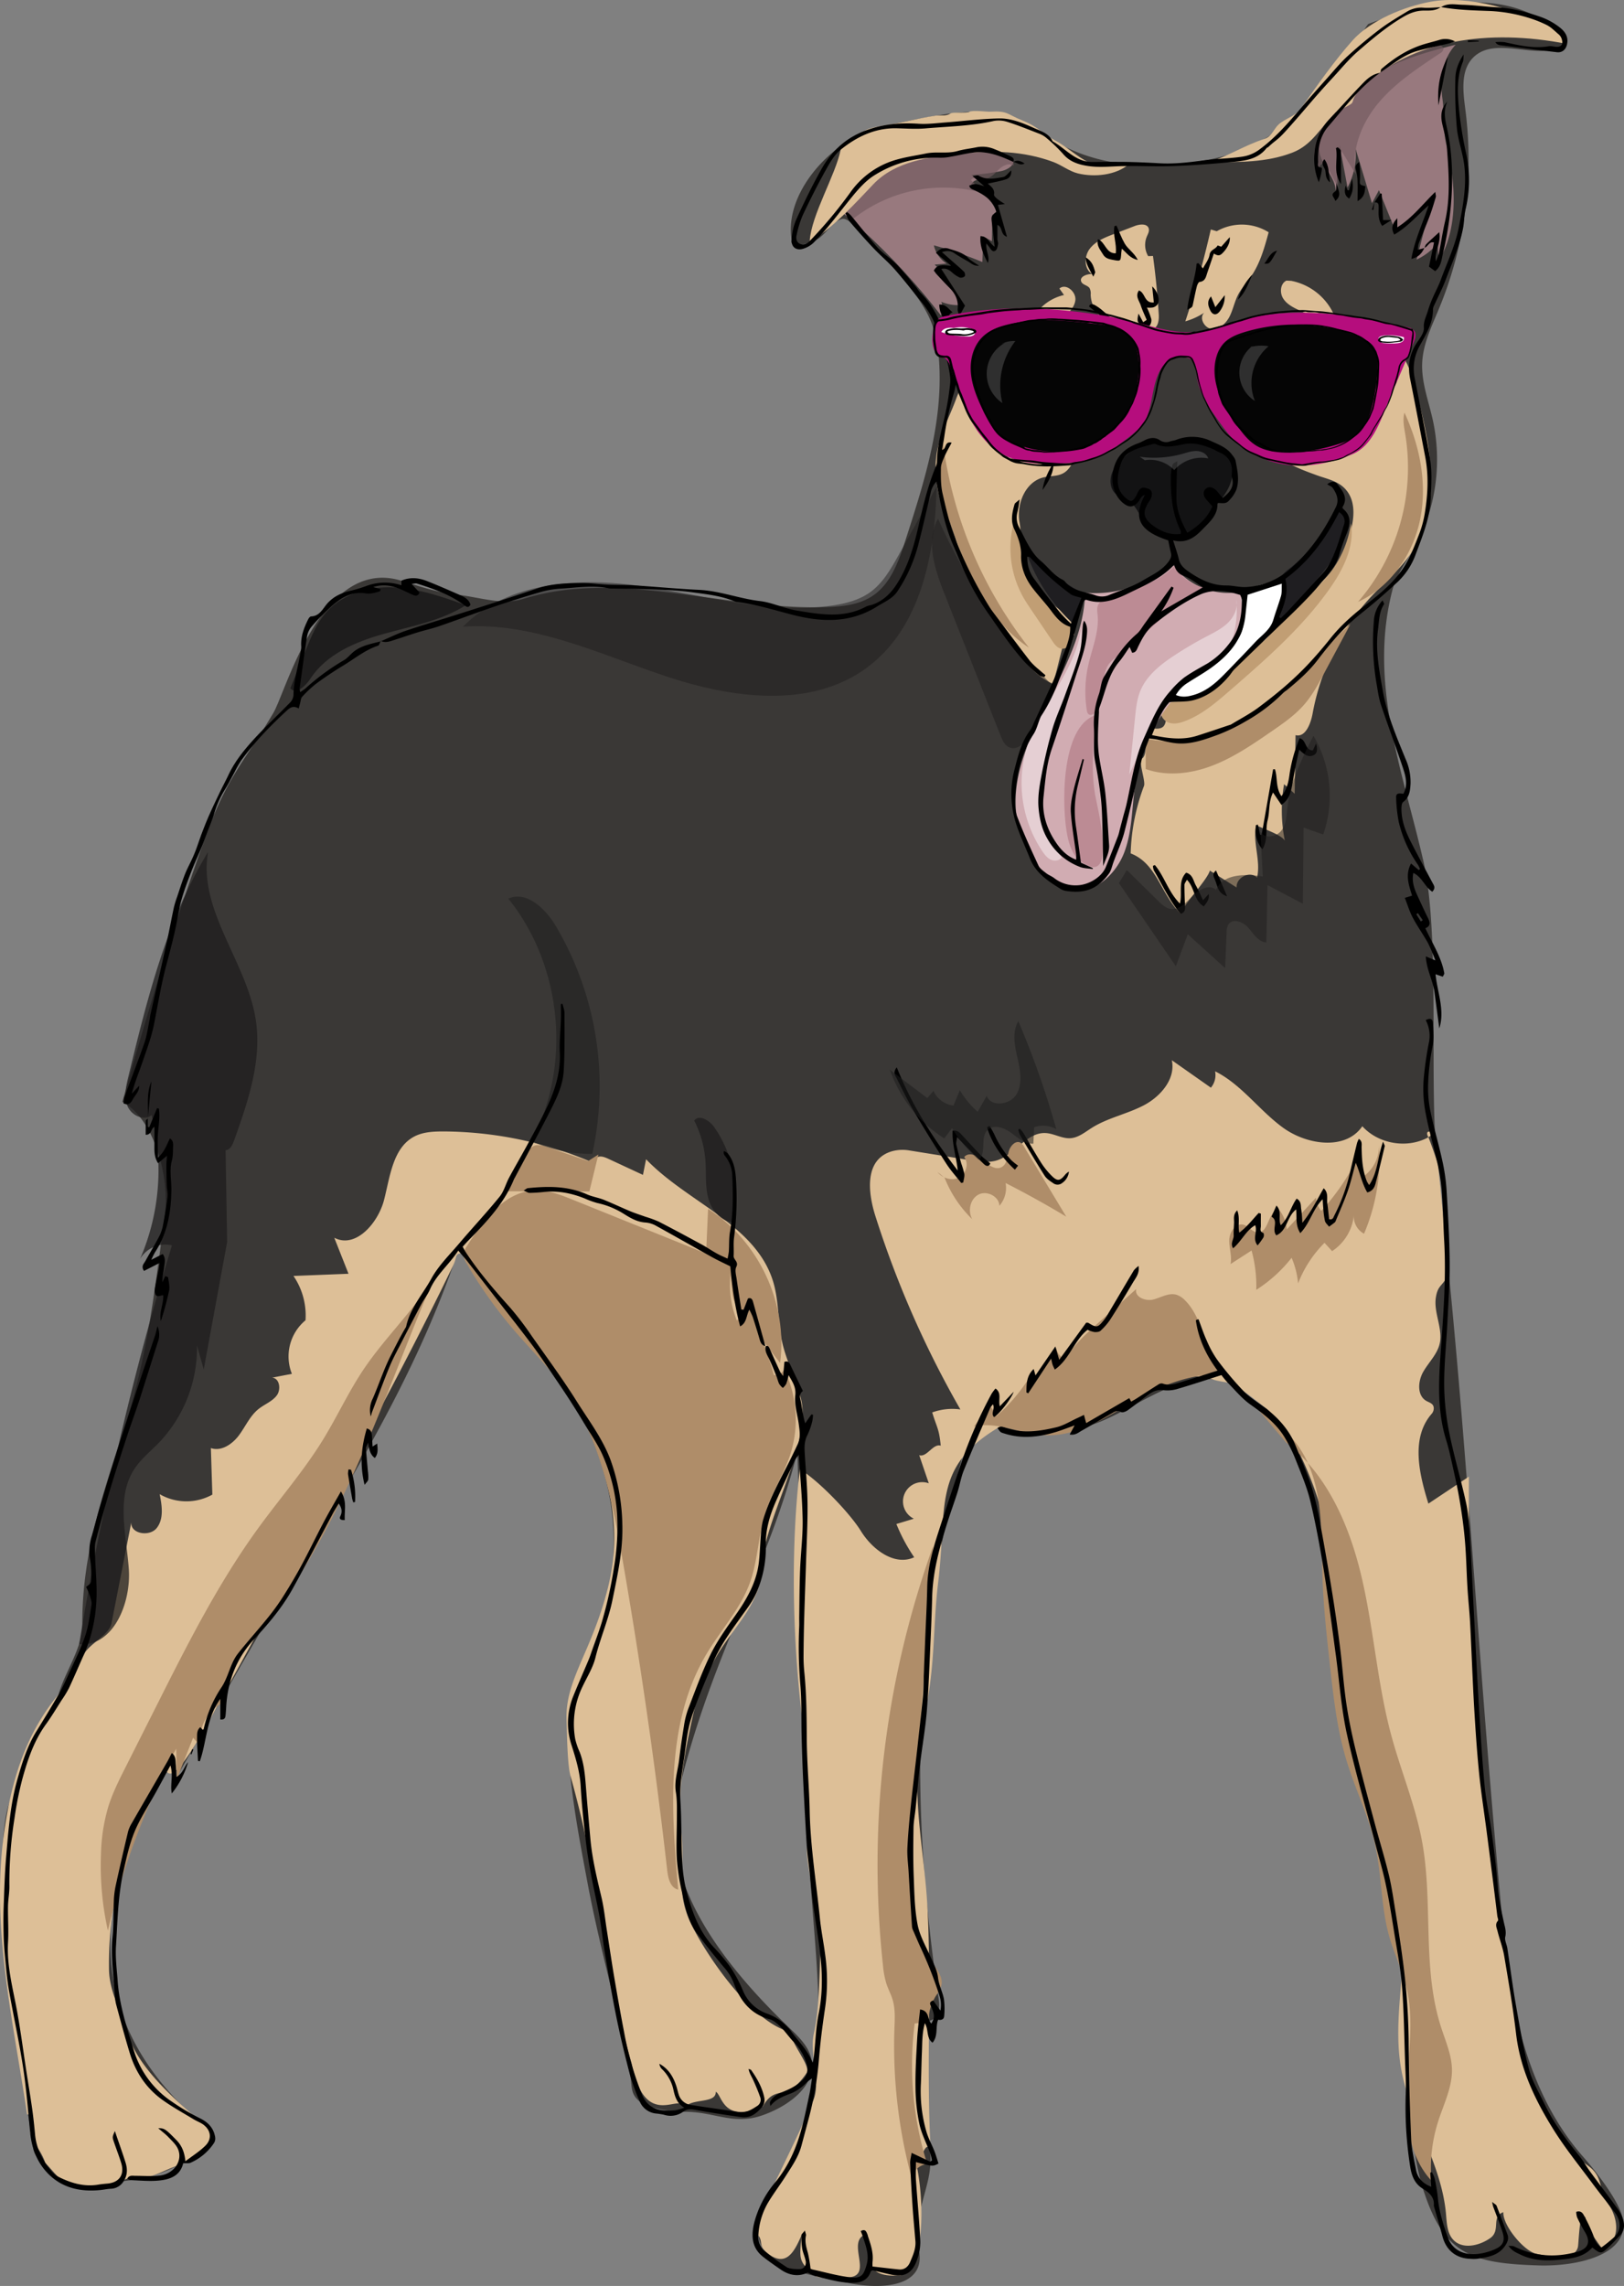 <svg xmlns="http://www.w3.org/2000/svg" viewBox="0 0 892.5 1256.26"><rect x="0" y="0" width="892.5" height="1256.26" fill="#808080" stroke="none"/><defs><style>.cls-1{fill:#3a3836;}.cls-2{fill:#ddbf97;}.cls-3{fill:#af8d69;}.cls-4,.cls-5,.cls-6,.cls-7{fill:#1e1d1d;}.cls-5{opacity:0.5;}.cls-6{opacity:0.75;}.cls-7{opacity:0.55;}.cls-8{fill:#a58389;opacity:0.87;}.cls-9{fill:#725a5f;opacity:0.65;}.cls-10{fill:#c19e74;}.cls-11{fill:#d1acb2;}.cls-12{fill:#e5cfd3;}.cls-13{fill:#b57f8a;opacity:0.74;}.cls-14{fill:#1f1e21;}.cls-15,.cls-17{fill:#fff;}.cls-16{fill:#131314;}.cls-17{opacity:0.17;}.cls-18{fill:#b50d7d;}.cls-19{fill:#050505;}</style></defs><title>Java</title><g id="Layer_2" data-name="Layer 2"><g id="Layer_1-2" data-name="Layer 1"><path class="cls-1" d="M751.85,13.25c-25.74,37.09-45.81,67.59-90.35,75-46.08,7.61-71.85-2.58-93-17.66-22.77-16.23-53.5-6.94-81-1.84s-57,35.61-52.44,63.2c-1.59,5.24,10.93,2,15.3-1.26s7.17-9,12.46-10.38c4.07-1.09,17.26,13,19.9,16.27,24,30,32.85,36.05,33.64,67.78s-9.08,62.64-18.85,92.84c-3.66,11.33-7.94,23.51-17.82,30.17-7.25,4.89-16.37,6-25.11,6.26-56.07,2-113.55-21.14-167.13-4.48-11.17,3.47-23.26-.74-34.87-2.15-12.54-1.53-20-4.12-32-7.85-43.86-13.55-63.21,60.53-70.39,72.71-14.68,24.89-24.62,34-36,64.64-15.9,43-33.75,101.62-46.95,149.06,17.8,9.45,26.09,42,23.37,62C85,708.81,81.19,745.35,68.24,785c-12.06,36.92-23.23,69.29-23,108.13.09,12.56-9.66,25.81-13,37.93-6.41,23.31-19.11,37.29-27.21,60.08-5.08,14.28-3.76,46.54-3.18,61.68,2,52.87,9.62,79.54,16.42,128,.74,5.27,8,11.61,12,15.13,3.71,3.26,9.06,3.73,14,3.72,24.77-.06,52.89-1.08,73.64-26.62-73.23-58.18-65.08-122.5-36.71-186.3C84.69,978.86,97,967,97.63,975.56l41.51-71.92c41.66-72.18,86.24-137.35,112.7-216.37,45.66,52,91.62,105,84.77,173.88-3,30.46-19.75,47.28-23.52,77.65-3.43,27.6,4.44,67.13,9.52,94.47,7.12,38.35,16.54,68.59,23.67,106.94,1.27,6.85,0,10.53,5.44,14.84,4.77,3.75,17.81,5.62,23.88,5.51,16.43-.29,27,7.34,42.58,2.19,14.6-4.82,31.07-16.49,27.66-31.49-1.58-7-7.21-12.19-12.37-17.15-34.76-33.41-72.21-79.79-61.22-126.73,18.32-78.24,49.59-124.28,66-189.66l5.81,210.42c1.44,52.2,12.33,105.9.24,156.71-4.34,18.26-28.83,44.59-27.49,63.31s30.46,22.46,48.82,26.36c18.91,4,42.44,2.23,39.59-16.89-3.67-24.66,7.2-34.76,6.11-54.06-1.29-22.86-6.37-53.16-7.67-76,1,4.61,8.6,4.22,11.08.19s1.09-9.12.43-13.8c-14.54-102.19-14-192.84,13.61-293,1.4-5.06,3.56-10.31,7.86-13.32,6.08-4.26,14.29-2.36,21.62-1.2a89,89,0,0,0,44-4.22c19-6.89,41.94-25.39,62.13-24.28,34.63,1.9,53.15,46.59,61.33,80.29,17.92,73.77,22.45,145,41.8,231.75,8.16,36.55,3.15,97.3,14.54,133s26.11,40.84,63.54,42c20.74.66,50.44-5.64,46.18-25.95-2-9.7-15.44-26.61-22-34.07-28.64-32.68-39.16-77.71-43.3-121-15.81-165.07-19.16-269.14-36.67-425.6-4.67-41.75,1.88-123.89-7.49-164.84-11.37-49.73-30.36-97.7-17.16-149,2.76-10.71,10.61-19.41,15.27-29.44a101.63,101.63,0,0,0,7-64.22c-2.33-10.51-6.36-20.88-5.83-31.62.52-10.47,5.32-20.17,9.33-29.86A214.46,214.46,0,0,0,805.33,60.34c-1.3-10-2.79-21.66,4.35-28.77,12.7-12.64,37,3.07,51.51-7.43C837.35-9.19,786.39.13,751.85,13.25Z"/><path class="cls-2" d="M514.17,256.68c.19-14.9,6.36-24,11.48-38,4.21-11.52,17-23.52,29.18-22.17,7.8.87,13.75,7.47,17.39,14.42a55.33,55.33,0,0,1,6.17,21.48c5.71.59,12.62,2.11,14.32,7.59.94,3-.15,6.29-1.23,9.28-1.52,4.22-3.36,8.81-7.33,10.89-3.21,1.68-7.08,1.31-10.6,2.16-10,2.41-15,14.48-13.27,24.59s.84,28.32,7.31,36.28,20.61,12.59,22.63,22.65c.84,4.2-.11,3.95-4.36,4.49-1.38.18-6.37,25.8-7.65,25.25-20.37-8.71-29.62-42.39-45.46-57.88-4.08-4-7.92-27.22-11.18-31.89C516.7,278.89,514.06,265.17,514.17,256.68Z"/><path class="cls-2" d="M690.36,453.44c3.54,2,13.41,5,15.73,8.51a84.42,84.42,0,0,1-.4-31l5.83,5.27L712,404c5.33,1.42,8.32-6.15,9.37-11.86a128.24,128.24,0,0,1,31.5-63.52c8.17-8.83,17.67-16.49,24.09-26.82,16.29-26.22,8.49-60.92.14-91-2.13-7.68-4.93-16.22-11.77-19.64-3.43-1.71-7.38-1.82-11.15-1.47-11,1-23.15,7.41-25.27,18.93-.94,5.1-.78,9.17-4.89,12-2.58,1.78-14.64,8.26-17.65,8.91-7.82,1.69-10.71,7.51-8.16,15.52s17.86,13.35,25.4,16.11c5.1,1.87,10.72,2.91,14.79,6.66,9.61,8.85,4.57,25.33-1.15,37.38-11,23.14-38.81,28.62-49.8,51.77-5.94,12.51-31.93,15-41.23,25s-.59,20.34-13.66,18.18c-4.73-.78-.87,13.88-4.87,16.66-2.34,1.63,2.05,12.38,1,15.13A113.66,113.66,0,0,0,621.38,469c14.43,5.55,16.35,22.11,27.53,33.25,1.54-5.31,14.5-18.5,16-23.81l14.68,9.28c-.3-5.61,7.47-9.33,11.26-5.4C693,472.72,688.28,463,690.36,453.44Z"/><path class="cls-3" d="M772.33,238.91a112.88,112.88,0,0,1-26,91.85c18.1-8.2,30.5-26.49,34.27-46s-.38-40-8.76-58C770.75,230.74,771.65,234.89,772.33,238.91Z"/><path class="cls-3" d="M565.49,355.93a230.26,230.26,0,0,1-47.19-112.1c-6.43,11.62-2.23,26,2.1,38.55C529.93,310.11,541,339.84,565.49,355.93Z"/><path class="cls-2" d="M517,794.49c-4.24-1.39-7.59,6.6-11.83,5.22l5.26,15.44a10.58,10.58,0,0,0-8.21,19.47l-9.6,2.9a96.78,96.78,0,0,0,9.79,18.28c-10.8,5-23-4.25-29.26-14.37s-23.36-27.81-33.57-34c-5,42.18-4.06,91.13.84,133.33a453.13,453.13,0,0,1,3,73.83c-.54,16.17,9.12,37.87,7.82,54-1.32,16.38-.48,33-4,49.09-2.53,11.46,4.24,26.18-.43,36.94-12,27.71-20.92,43.5-33,71.21,7.83,5.69,1,7.53,8.91,13.14,9.52,6.76,13.94-1.68,17.76-10.57-1,13-2.19,14.31,7.95,22.55,1.69,1.37,16.6.76,18.76.49,12.84-1.63-3.05-20.49,9.44-23.86,2.32,12.28-3.44,24.23,18.1,22.9,14-4.71,13.31-41.9,8.65-62.27,4.12-1.75,3.73-9.86,8-8.42-2.33-45.12.62-86.84-1.71-132-1.38-26.77-8-57.12-4.67-83.71,1.78-14.11,4.89-28,6.55-42.15,2-17.27,1.9-34.73,4-52,5.15-41.79-3.33-63.36,32.7-85.15,9.64-5.83,25.28,11.94,73.4-14.52,12.25-6.73,23.34-16.1,37.11-13.75,11.38,1.94,4.59,1.39,16,3.33,4.89.83,17.2,11.25,21.18,14.22,3.53,2.64,14.28,16.63,16.25,20.57,29.06,58.09,15,85.23,29.59,148.51,8.92,38.66,28.16,75.27,29.65,114.92,1,26.32-6,52.88-1.42,78.83,4.82,27.52,22.23,52,24.66,79.84.44,5,.58,10.61,4.08,14.25,5.1,5.31,14.19,3.23,20.22-1s.27-11.85,7.23-14.26c-.49,7.05,11.14,21.28,18,22.82,7.62,1.7,21.4,4,23-3.82.34-1.7.82-16.21,2.52-16.58,3.41-.75.4,5.17,0,2.47,4.19-4.91-5.78,2.88,0,0L880,1235.12c10.27-2,10-14.86,4.12-23.51s-2.83-15.21-11.29-21.37c-26.38-19.18-34.94-54.12-40.66-86.23a1608.11,1608.11,0,0,1-24.9-292.53L785,826.33c-5.1-16.42-9.72-36,1.71-49.25a4.76,4.76,0,0,0,1.24-3c.06-2.77-2.33-3.2-4.09-4.21-5.16-2.95-4.65-10.76-1.72-15.93s7.58-9.51,9-15.28c2.07-8.46-3.44-17.25-2-25.84,1.15-7,3.87-5.86,6.58-12.38,2.59-6.23-1.8-18.17-1.85-24.91l-3.53-35c0-1.15-4.78-14.54-5.34-15.54-3-5.32,4.91-2.71,0,0-11.59,6.39-27.43,3.75-36.32-6.06-9.13,13.41-30.42,10.34-43.55.81s-22.82-23.74-37.35-31a10.79,10.79,0,0,1-2.31,9L644,582.65c2.2,10.19-6.09,19.87-15.31,24.73s-19.83,6.87-28.64,12.42c-3.74,2.35-7.37,5.42-11.77,5.71-4.71.31-9.08-2.66-13.79-2.84-10.35-.41-16.67,11.87-26.55,15-4.73,1.49-9.84.71-14.74-.07l-33.56-5.38a21.81,21.81,0,0,0-9.35.44C475,637,476.9,655.11,481.08,668.27a545.22,545.22,0,0,0,46.71,106.29,32.48,32.48,0,0,0-15.48,1.65C515.1,785.21,516.07,785.12,517,794.49Z"/><path class="cls-3" d="M687.82,687.22a73.64,73.64,0,0,1,2.59,21.61,77.6,77.6,0,0,0,19.42-17.6,46.07,46.07,0,0,1,3.56,14.05A64.48,64.48,0,0,1,727.91,683l4.17,4.57a26.74,26.74,0,0,0,12-20.35A10.75,10.75,0,0,0,749.63,678a106.24,106.24,0,0,0,8.27-48.64A20.77,20.77,0,0,1,749,646.76l-2-12.4a123.43,123.43,0,0,1-20.88,31.09,12.63,12.63,0,0,1-2.89-7.24l-16.05,17.4a19.73,19.73,0,0,0-4.59-11.24c-5.86,1.6-5.29,13.16-11.36,12.94-3-.11-4.93-3.51-7.86-4.25-4.28-1.08-7.71,4-7.81,8.44s1.58,8.84.71,13.17Z"/><path class="cls-3" d="M519.11,647.23A64.77,64.77,0,0,0,534.3,670c-2.54-4.52-1.14-11.11,3.46-13.51s11.34,1,11.47,6.17a15,15,0,0,0,3.42-12.52q17,8.66,33.34,18.49l-23.11-38.29a6.07,6.07,0,0,0-2-2.35c-2.78-1.54-5.79,1.87-6.55,5s-1.05,6.85-3.83,8.39c-3.43,1.9-7.36-1.2-10.3-3.8s-7.88-4.75-10.32-1.69c2.73,3.47,1.08,9.22-2.86,11.23s-9.12.43-11.82-3.07"/><path class="cls-2" d="M374.47,1006.81c-2.28-20.58,1-39.35,5.37-59.58,3.75-17.18,4-18,12.07-33.63,9.38-18.21,26.13-31,26.65-51.45.67-26.32,27.86-68.5,21.58-93.56-2.66-10.61-7.95-20.44-10.3-31.12-2.4-10.89-1.7-22.36-4.9-33-9.47-31.52-47.15-43.6-69.88-67.4l-1.71,8.61-19.11-8.89c-2-.91-4.33-1.82-6.19-.7s-1,5,1.07,4.27a211.35,211.35,0,0,0-85.17-18.57c-5.57,0-11.38.21-16.3,2.81-11.73,6.2-13.27,21.87-16.55,34.71s-15.66,27.06-27.4,20.89L191.53,700l-30.25,1.2a38.48,38.48,0,0,1,6.62,24.36A25.84,25.84,0,0,0,160.41,755l-10.84,2.08c4.13.36,5,6.58,2.47,9.87s-6.7,4.78-9.94,7.37c-4.73,3.77-7.19,9.63-10.8,14.48s-9.72,9-15.41,7l.81,25.57a29.4,29.4,0,0,1-28.95-.24c1.28,6.29,2.36,13.5-1.58,18.56s-14.63,3.25-14-3.13L61.26,892.15c-1.24,6.31-11.93,11.07-15,16.73-3.25,6.07-9.59,16.89-14,22.18C13.37,953.71,5.7,980.47,1.9,1009.74c-6.59,50.77,5.5,101.65,13,152.29,2.53-1.44,1.49,13.06,1.7,10.15,2.36,7.06,5.92,9.41,8.28,16.47,7.45,7.76,6.15,8.55,15.77,12.41,9,3.62,13.86,2.54,29.27-3.8,11.23,1.24,18.27-3.74,26.82-6.86s20-8.29,21.17-17.42c-11.89-11.65-41.08-32.26-48-56.18-3.42-11.81-9.81-22.17-10-34.46-.47-39.5,9.27-68.34,26.77-103.76,8.74-17.7-.61,20.24,31.56-38.83C162,859.51,209.19,778,248.92,695.72c3.12-6.47.1-6.6,7.25-7.34,24.88,29.34,45.38,46.69,60.93,81.88s26.31,64.93,17,102.25c-8.73,34.87-23.49,50.64-22.75,72.39.22,6.52.4,24.8,2.17,31.08,16.56,58.67,17.06,99.46,33.62,158.13,7.56,37.71,27.1,15,29,24.25,3.8-5.58,17.42-2,17.22-8.8,3.5,1.45,3.8,17.75,25.9,8,7.17-12.82,12.76-1.43,24.24-18.66,1.76-4.58-10.26-17.63-8.49-22.21-20.33-3.72-46.06-40.65-55.1-59.23S376.74,1027.35,374.47,1006.81Z"/><path class="cls-3" d="M396.57,695.17c6.46,1.79,4.75,11.25,6.31,17.78.92,3.86,3.41,7.12,5.84,10.25l20,25.83c4.38-32.62-11.75-67.12-39.59-84.67l-1,23c-.11,2.38,0,5.19,1.94,6.56S394.42,694.57,396.57,695.17Z"/><path class="cls-3" d="M328.85,634.49l-4.95,20.27-45.84-.1a56.51,56.51,0,0,1,11.37-21.52c1.46-1.72,3.2-3.45,5.44-3.8a10.38,10.38,0,0,1,4.7.74q11.87,3.83,23.61,8"/><path class="cls-4" d="M168.07,357.18c3-7.49,6.18-15.15,11.61-21.14,9.1-10,23.49-13.88,37-13.23S243.2,328,256,332.59c-13.53,8.61-29.78,11.46-45.22,15.8s-31.38,11.1-40.15,24.52c-2.64,4.05-8,9.12-11.07,5.34Z"/><path class="cls-5" d="M493.88,305c-4.27,7.69-8.78,15.65-16,20.71-6,4.18-13.24,6-20.43,7.06-34.7,5.1-69.49-5.56-104.19-10.58s-74.23-2.78-98.83,22.22c38.36-2.7,74.75,14.93,111.22,27.14s79.82,18.2,110.77-4.63c29.66-21.88,37.57-62.65,38.32-99.49Z"/><path class="cls-6" d="M124.83,682.56l-12.86,70-3.71-13.13a75.51,75.51,0,0,1-21,53.48c-4.54,4.68-9.74,8.82-13.33,14.27-10.34,15.7-4.45,36.34-3.14,55.1s-8.56,42.86-27.29,41.28a1703.92,1703.92,0,0,1,51-219.18A16.17,16.17,0,0,0,77,691.81a122.66,122.66,0,0,0,6.31-79c-4.24,3.49-11.19.12-13.26-5s-.8-10.85.49-16.18c10.33-42.61,21-86,43.82-123.43-5.67,32,21.41,60.4,26.24,92.5,3.37,22.46-4.4,44.94-12.05,66.32-.84,2.35-2.28,5.14-4.78,5.1s-1.89-5.27.14-3.83Z"/><path class="cls-5" d="M519,326.19c-5.24-13.26-10.38-28.69-3.47-41.15a304.44,304.44,0,0,0,67.67,96.37l-17.28,23.27c-2.7,3.64-6.8,7.73-11,6.12-2.71-1-4.05-4-5.12-6.72Z"/><path class="cls-7" d="M292.09,627.19c22.15-41.77,16.92-96.51-12.73-133.34,10-4.54,20.41,5.54,26.06,15A172.87,172.87,0,0,1,325.5,634.12,80.61,80.61,0,0,1,292.09,627.19Z"/><path class="cls-6" d="M402.22,671.38a64.22,64.22,0,0,0-9.71-51.95c-2.61-3.69-8.25-7.18-11-3.62a57.73,57.73,0,0,1,6.17,22c.52,7.18-.28,14.56,1.79,21.46s8.33,13.36,15.47,12.42"/><path class="cls-8" d="M533.38,102.33a26.49,26.49,0,0,1,16.06,19.55,14.69,14.69,0,0,0-4-4l-.35,14.66-4.71-2.63L539.87,144a228.33,228.33,0,0,0-26.64-9.18,15.52,15.52,0,0,0,7,10l-6.61.6a49.11,49.11,0,0,1,13.7,22.24,22.69,22.69,0,0,1-10-1.81,10.61,10.61,0,0,1-.19,7.55,365.87,365.87,0,0,0-54.28-56.68C464,106,472.44,97.09,482.22,92.43s20.81-5.87,31.6-7l18.31-1.92c8.45-.89,17.94-1.48,24.44,4,1.51,3.18-2.9,5.84-6.35,6.52a120.08,120.08,0,0,1-16.48,2.08l5.48,2.75A4.88,4.88,0,0,0,533.38,102.33Z"/><path class="cls-8" d="M754,111.67l-9-29.88a39.07,39.07,0,0,1-4.44,21.2l-4.4-23.16-2,26.6c.45-8.89-8.76-15.8-9.25-24.69a21,21,0,0,1,1.64-8.42c5.36-14.34,17.06-25.65,30.36-33.24S785.15,28.24,800,24.58c-7.19,7.57-8.74,19-7.32,29.37s-.05,16.51,2.42,26.65c4.9,20.11,6.57,44.56-4.38,62.73l-.73-9.56a32.62,32.62,0,0,1-11.49,8.89l9.12-35.32a43.38,43.38,0,0,1-21.08,18.72l-8.7-21.56Z"/><path class="cls-9" d="M541.74,98.11c3-.29,5.08-3,7.24-5.05s5.62-3.81,8-2c.43-2.78-1.74-5.44-4.33-6.54s-5.52-1-8.33-.88l-10.94.45c-12.7.52-25.58,1.08-37.72,4.86S472,100.16,466.06,111.4c-.93,1.75-1.73,3.72-1.38,5.68s2.31,3.72,4.22,3.18a79.92,79.92,0,0,1,72.29-13.84L533.62,99C535.19,96.65,538.88,98.38,541.74,98.11Z"/><path class="cls-9" d="M763,35.82c-7.16,5.25-14,11-20.62,16.85-6.1,5.4-12.17,11.08-16.11,18.21s-5.47,16-2.13,23.47c.33-2.27,2.06-5.3,4-4.15a3.56,3.56,0,0,1,1.2,1.51l5.85,10.94,2.05-19.7,7.91,12.94c-2.67-14.14,3.44-28.77,12.76-39.73s21.58-18.92,33.55-26.9a3.57,3.57,0,0,0,1.75-2c.42-2-2.34-3-4.35-2.86C779.36,24.89,770.74,30.16,763,35.82Z"/><path class="cls-10" d="M556.68,289a55,55,0,0,0,5.55,39c1.47,2.62,3.15,5.11,4.83,7.59l11.31,16.74c1.22,1.81,2.68,3.78,4.83,4.15a5.38,5.38,0,0,0,5.17-2.67c3.44-5.44-1.14-12.27-5.47-17l-11.33-12.44c-4.39-4.82-9-10-10.12-16.42C560.27,301.3,562.29,292.8,556.68,289Z"/><path class="cls-10" d="M731.86,313.67a59.13,59.13,0,0,0,10.6-26c2.08,12.86-4.41,25.53-11.94,36.16-15.07,21.26-34.94,38.57-54.61,55.66-7.57,6.58-15.35,13.29-24.74,16.82-2.65,1-5.55,1.73-8.28,1s-5.15-3.31-4.77-6.12c.4-3,3.64-4.82,6.65-5.3s6.15-.11,9-1.05c2.6-.85,4.74-2.69,6.8-4.49q28.59-24.92,56.3-50.81C722.24,324.61,727.58,319.57,731.86,313.67Z"/><path class="cls-3" d="M728.33,368.83l13.75-25.68c-16.56,14.32-30.83,31.24-48.28,44.47s-39.4,22.72-60.95,18.87a3.24,3.24,0,0,0-2.21.11c-.92.54-1,1.81-1,2.88l0,13.14c11.77,4.2,25,2.59,36.67-1.89s22.09-11.63,32.39-18.72c6.26-4.31,12.59-8.68,17.65-14.36S724.8,375.42,728.33,368.83Z"/><path class="cls-3" d="M59.54,992.8A100.26,100.26,0,0,0,55.48,1019a163.33,163.33,0,0,0,3.83,42,406.88,406.88,0,0,1,37.53-100l.34,16.72,8.94-22.75,4.11,4.77A22.85,22.85,0,0,1,122,936c1.18-16.92,13.49-30.61,24-43.92,44-55.74,65.08-125.57,93-190.91-11.09,18.55-27.25,33.57-39.28,51.53-8.26,12.34-14.48,25.92-22.26,38.57-10.45,17-23.61,32.14-35.36,48.27-22.12,30.38-39.11,64.12-56,97.7L68.92,971.34C65.4,978.32,61.88,985.34,59.54,992.8Z"/><path class="cls-3" d="M502.69,1112l7.46-.51a27.88,27.88,0,0,1,4.3-14.81,19.9,19.9,0,0,0,2.81-5.14c1.35-4.9-2.49-9.52-5.46-13.65-13.45-18.7-12.34-43.79-10.68-66.76l11.71-161.45a516.38,516.38,0,0,0-27.6,230.14,49.83,49.83,0,0,0,1.91,10.36c1,3,2.51,5.77,3.41,8.78,1.53,5.1,1.21,10.55,1,15.87a278.72,278.72,0,0,0,9.88,83.68,8.75,8.75,0,0,1,8.16-9.2A181,181,0,0,1,502.69,1112Z"/><path class="cls-3" d="M673.85,753.85c7.61,16.43,26.48,24.31,37.79,38.45,15.89,19.85,14.35,47.85,15.11,73.26.51,16.77,2.36,33.48,4.21,50.15,1.93,17.4,3.89,34.91,9,51.66,4.75,15.71,12.19,30.59,15.76,46.61,3.73,16.73,3.14,34.3,7.91,50.76,2.65,9.15,6.92,17.79,9.21,27,4.4,17.82,1.16,36.49.22,54.83s1.1,38.37,13.61,51.81a83.81,83.81,0,0,1,3.65-32.37c3-9.54,7.85-18.85,7.63-28.86-.18-8-3.58-15.54-6-23.16-10.56-32.63-4.22-68.33-10.44-102.06-3.67-19.88-11.62-38.69-16.89-58.2-7.61-28.19-9.54-57.62-16.1-86.08s-18.72-57.12-41.82-75"/><path class="cls-3" d="M547.55,778.31a98.59,98.59,0,0,0,18.68-22.06l.51,4.37,13.85-19.77a7.74,7.74,0,0,0,4.85,6.11c4.69-7.92,11.67-14.19,18.54-20.31l20.47-18.26c-1.14,4.27,5,6.87,9.3,5.78s8.53-3.86,12.78-2.64a11.22,11.22,0,0,1,4.59,2.95c5,4.87,7.64,11.58,10.16,18.08l8.67,22.38a90.68,90.68,0,0,0-32,7.51c-21.61,9.47-41.14,27.76-64.68,26.25-12.83-.82-25.43-7.66-38-4.79L544,772.55A19.41,19.41,0,0,1,547.55,778.31Z"/><path class="cls-3" d="M404.94,725.69a52,52,0,0,1-3.75-20.18c0-2.91.31-6-.92-8.59-1.72-3.68-5.82-5.51-9.59-7l-75.54-30.46c-6.84-2.76-13.94-5.56-21.3-5.25-16.7.7-28.24,16.4-37.18,30.52a9.86,9.86,0,0,0-1.94,4.74,9.68,9.68,0,0,0,1.77,5,250.28,250.28,0,0,0,26.39,37c9.6,11.16,20.22,21.51,28.63,33.61,18.31,26.35,24.81,58.92,30.35,90.53q15,85.83,24.85,172.47c.48,4.25,1.78,9.46,6,10.37-3.9-44.11-7.08-91.59,15.63-129.6,7.83-13.11,18.56-24.66,23.76-39,4.54-12.52,4.53-26.29,8.65-39,3.55-10.91,10-20.67,13.59-31.58a62.88,62.88,0,0,0-3.35-46.66,6,6,0,0,1-5.7,3.06,160.11,160.11,0,0,0-14.42-35.89Z"/><path class="cls-2" d="M631,140.77a12.12,12.12,0,0,1-.78-10.67c.61-1.48,1.54-3,1.08-4.56-.86-2.84-5-2.38-7.76-1.31l-11.61,4.47c-4.86,1.87-10,3.94-13.11,8.12s-3.08,11.15,1.42,13.77c-2.95-.1-7.19,1.51-6,4.22.76,1.8,3.43,1.91,4.54,3.52a6.34,6.34,0,0,1,.63,3.53c.25,10.94,11.15,18.13,20.77,23.35,2.46,1.33,6.18,2.35,7.51-.12.64-1.18.39-2.83,1.4-3.72s2.79-.34,4.22-.6c3.14-.57,3.72-4.78,3.51-8q-1-16.1-3.18-32.1"/><path class="cls-2" d="M670.3,127.55l-4.88-1.44q-5.81,25.55-14,50.49a37.87,37.87,0,0,0,10.41-4.77c-3.1,2.85.13,8.7,4.33,8.94s7.78-3.21,9.66-7,2.65-8,4.58-11.76,4.76-6.65,7.1-10c5-7.21,7.41-15.88,9.71-24.36a27.82,27.82,0,0,0-28.8-.41"/><path class="cls-2" d="M707,154.2c-3.4,1.61-3.83,6.63-1.82,9.82s5.59,5,9,6.57l21.32,10.14a32.64,32.64,0,0,0-25.85-26.39"/><path class="cls-2" d="M584.74,162.13a26.21,26.21,0,0,0-19.94,20.73c6.44.74,12.36-3.26,17.6-7.07,3.81-2.77,7.95-6.06,8.57-10.73s-5.23-9.62-8.75-6.48"/><path class="cls-2" d="M664.94,88.93C676,85.3,683.74,80,694.82,76.35c4.83-1.58,5-6.16,9.18-9,4.74-3.27,8.1-3.69,11.41-8.4,8.43-12,18.24-25.93,28-36.83S771.78,3.57,786.2.95c21-3.81,48.48,4.45,67.24,14.58,2.62,1.42,7.72,5.63,7.76,8.61-43.7-8.61-85.19-2-112.07,23.34-2.18,2.06-4.34,4.31-5.35,7.13-.66,1.84.21.09-.66,1.84-.7,1.41-7.84,4.13-9,5.23-8.37,8.21-12.77,17.84-23.68,22.12C696.15,89.4,680.31,89.21,664.94,88.93Z"/><path class="cls-2" d="M544.27,61.38c-2,.11-9.91-1-11.54.09-1.29.85-9.08,0-10.35.87-2.56,1.77-5.28.75-8.35,1.23-11.13,1.74-14.88,3.24-26.53,5.12-2,.32-11.13,1.69-12.29,3.31S462.41,80.29,462,82.29c-2.84,14.1-16.13,35.81-17,50.16,10.25-4.33,27.3-23.17,35-31.24,12-12.6,30.84-15.08,48.14-16.83,17.51-1.77,34.27-1.48,50.77,4.66,4.56,1.7,8.77,5.13,13.5,6.27,9.13,2.21,20.88,1,28-5.06-6.31.12-16.2,1.84-21.89-.9-6.53-3.14-12.47-8.93-18.89-12.29-6.86-3.6-8.92-7.31-17.5-10.75C553.1,62.68,554,60.84,544.27,61.38Z"/><path class="cls-11" d="M589,489.17c12.79,2.16,24.5-8.9,29-21.08s4-25.53,6.05-38.33a95.92,95.92,0,0,1,26.54-51.9c7.81-7.83,17-14.3,24.11-22.76s12.13-19.79,9.42-30.51c-14.85,4.22-32.12-2.42-40.3-15.52a60.36,60.36,0,0,1-47.51,16.64c-.76,43.62-43.81,80.33-37.53,123.51a57.08,57.08,0,0,0,14.07,29.88C577.16,483.91,582.62,488.09,589,489.17Z"/><path class="cls-12" d="M679.44,329.63c1,4.54-1.23,9.31-4.55,12.58s-7.59,5.35-11.71,7.51q-8.81,4.63-17.17,10.07c-7.91,5.15-15.83,11.28-19.36,20-1.84,4.56-2.36,9.54-2.85,14.44l-3.17,31.4,11.91-25.53c4.93-10.56,10.23-21.6,19.7-28.4,7.57-5.43,17.6-8,22.71-15.82a27.35,27.35,0,0,0,3.59-9.55A56.36,56.36,0,0,0,679.44,329.63Z"/><path class="cls-12" d="M594.32,344.44c.74,14.67-3.65,29.08-8.6,42.9s-10.56,27.6-12.38,42.17.62,30.4,10.17,41.55c-1.11,1.92-3.88,2.32-5.91,1.42s-3.46-2.74-4.71-4.58a67.58,67.58,0,0,1-8.5-57.47C571.69,387.26,591.44,368.57,594.32,344.44Z"/><path class="cls-13" d="M593.73,473.2c-4.08-3.07-5.9-8.26-7-13.25-3.34-15.32-4.14-60.71,15.43-66.95-1,15.22-2.85,28.44-.33,43.71C602.83,442.74,614.94,489.18,593.73,473.2Z"/><path class="cls-13" d="M597.28,390.3a66.32,66.32,0,0,1,.77-24.58c2-9.15,6-18.15,5.19-27.49-.18-2-.56-4.06.28-5.85,1-2.09,3.32-3.13,5.48-3.93,12.9-4.75,27.47-7.6,36.63-17.85a23.42,23.42,0,0,0,17.45,12.56c-15.33,6.24-29.69,21.63-42.21,32.44-7.49,6.46-12.51,6.63-14.06,16.39-.84,5.26-2.08,11.77-3.42,16.92-.66,2.56-3.8,5.32-5.46,3.26A3.87,3.87,0,0,1,597.28,390.3Z"/><path class="cls-14" d="M728.31,289.78c2.49-4.36,4.95-9.34,9.63-11.16,2.5,7.9.75,16.65-3,24s-9.27,13.69-14.76,19.9l-19.26,21.78A48.12,48.12,0,0,0,703.8,323a13,13,0,0,1,.13-5.28c.76-2.31,2.86-3.85,4.78-5.34A77,77,0,0,0,728.31,289.78Z"/><path class="cls-14" d="M563.18,300.84a94.47,94.47,0,0,0,26.38,41.69,35.48,35.48,0,0,0,6.28-16.19A114.86,114.86,0,0,1,563.18,300.84Z"/><path class="cls-15" d="M682.29,326.32a3.3,3.3,0,0,0-.21,2.21c.9,6.26,2.48,12.81.3,18.75-2.67,7.26-10.09,11.38-16.45,15.78-7.18,5-13.59,11-20,16.93a4,4,0,0,0-1.64,2.76c.06,1.89,2.53,2.59,4.42,2.49,8.15-.44,15.28-5.57,21.08-11.31s10.87-12.32,17.59-17c3.3-2.28,7-4.1,9.61-7.16,3-3.48,4.11-8.1,5.16-12.55l4.15-17.47a44.71,44.71,0,0,0-22.79,5.5A3.22,3.22,0,0,0,682.29,326.32Z"/><path class="cls-16" d="M646.11,294.26a14.92,14.92,0,0,0,5.79.4c4.1-.8,6.68-4.73,9.19-8.08,4.56-6.1,10.37-11.35,13.87-18.12s4-16-1.56-21.23a18.46,18.46,0,0,0-7.32-3.9A36.51,36.51,0,0,0,641,244.72c-2.78-2.8-7.33-3.15-11.07-1.89s-6.85,3.86-9.85,6.42c-3.44,2.93-7,6-8.77,10.18s-1.33,9.64,2.28,12.36c1.88,1.41,4.31,1.89,6.32,3.11,4.43,2.69,6,8.35,9.51,12.15C633.62,291.58,640.07,293,646.11,294.26Z"/><path d="M642.74,385.84c-4.45,4.63-6.79,11.21-9.67,18.14,8.54,1.77,16.73,2.95,25,.3,5.9-1.89,11.76-3.89,17.63-5.84a4.19,4.19,0,0,0,.88-.31c5.14-3.15,10.56-5.94,15.35-9.55,9.32-7,18.37-14.4,26.39-22.91,4.47-4.74,8.75-9.7,12.81-14.81,5.86-7.38,12.92-13.46,20.29-19.15,7.94-6.13,15.58-12.57,20.8-21.16,3.26-5.37,5.52-11.4,7.81-17.29a57.66,57.66,0,0,0,3.07-11.67c1.63-10.18,2.1-20.4.14-30.62-2.72-14.17-5.39-28.36-8.23-42.51-1.49-7.4-.5-14.13,3.87-20.42,1.66-2.4,3.83-5.37,3.63-7.92-.27-3.55,1.3-6.18,2.17-9.16a63,63,0,0,1,2.57-7c1.47-3.43,3.3-6.73,4.58-10.23,3.44-9.47,7.9-18.61,9.84-28.6,2.31-11.92,4.72-23.87,2.79-36.08-1-6.28-3.22-12.39-3.81-18.68A241.06,241.06,0,0,1,799.82,43c.09-4.23,1.5-8.52,4.57-13.11-.2,2-.06,3.16-.43,4.07-3.38,8.23-3,16.86-2.21,25.36a207.83,207.83,0,0,0,3.94,24.81,68.11,68.11,0,0,1-.29,31c-.79,3.25-.7,6.72-1.3,10-1.84,10-6.08,19.21-9.61,28.65-1.8,4.8-4.2,9.36-6.31,14a5.55,5.55,0,0,0-.67,2.19c.1,7.55-3.82,13.76-7.22,19.94a25.7,25.7,0,0,0-2.79,18c2.89,15.12,6.2,30.17,8.58,45.36,1,6.69.48,13.68.22,20.51-.44,11.19-4.78,21.41-8.6,31.71a39.08,39.08,0,0,1-10.25,14.91c-6.26,5.81-12.73,11.43-19.42,16.74-9.23,7.33-16.76,16.19-23.84,25.48-4.76,6.25-10.58,11.36-16.58,16.32-.82.68-1.79,1.21-2.54,2a94.34,94.34,0,0,1-20.72,15.61,100,100,0,0,1-15.09,7.26c-7.45,2.7-15,5.52-23.14,4.63-3.5-.38-6.93-1.37-10.4-2.05-1.18-.23-2.39-.34-4.12-.58-1.38,3.79-3,7.33-4,11-3.31,13.42-6.18,27-9.64,40.34-1.47,5.67-4,11.06-6,16.57-.8,2.15-1.23,4.59-2.53,6.39-6.3,8.71-13.68,11.15-24,9.44a8.58,8.58,0,0,1-3-1.31c-6.77-4.22-13.34-8.65-16.44-16.55-2.67-6.79-5.94-13.39-8-20.35a53.55,53.55,0,0,1-.31-29c1.94-7.52,3.83-15.07,8.73-21.4a17.08,17.08,0,0,0,1.61-3.35c3.39-7.31,6.82-14.59,10.13-21.93a88.32,88.32,0,0,0,4.15-10.38c2.07-6.76,6.06-13,5.85-20.82-4.57-1.35-7.52-4.82-10.34-8.62-3.22-4.34-7-8.29-10.27-12.58-4.09-5.31-6.52-11.29-6.4-18.15.09-5.11-1.58-9.82-3.73-14.33s-1.14-9.15.16-13.66c.21-.73,1.23-1.22,2.77-2.66a61.91,61.91,0,0,1-1.18,6.89,11.42,11.42,0,0,0,1.18,8.94c1.43,2.76,2.76,5.58,4.27,8.29,2,3.53,4.1,6.92,7.29,9.6,2.48,2.08,4.61,4.58,7,6.83a28.72,28.72,0,0,0,3.23,2.54c1,.72,2.37,1.12,3.1,2,4.38,5.49,11.18,5.51,17,7.69a10.17,10.17,0,0,0,7.65-.37c6-2.49,12.4-4.41,17.94-7.73,4.94-3,10.5-5.34,14.19-10.25,1.23-1.63,2-3.07,1.47-5.09-.53-2.23-1-4.49-1.45-6.81-13.72-4.59-20.52-10.7-12.81-25-2.14.53-2.52,2.4-3.51,3.59-2.73,3.28-5,3.59-8.32,1-5.36-4.22-7.2-11.9-5.38-19,1.9-7.46,6.73-11.54,13.58-14,1.46-.52,2.81-1.34,4.24-2,2.57-1.11,5.19-1.29,7.59.34a6.17,6.17,0,0,0,5.77.62c1-.33,2.15-.43,3.16-.81a24.31,24.31,0,0,1,19.1.6c4.31,2,9,3.65,11.88,7.91A8.54,8.54,0,0,1,679,253c1,5.32,2.26,10.72.48,16.05a17.25,17.25,0,0,1-3.51,5.44c-1.88,2.19-2.52,2.22-6.93,1.88.47,6.63-4.31,10.52-8.22,14.59s-8.63,7.91-16.11,6c1.24,4,2.39,7.16,3.14,10.37.82,3.52,3.23,5.35,6,7.23,6.17,4.16,12.52,7.27,20.26,7.18,3.62,0,7.12,1.12,11,.86a39.51,39.51,0,0,0,23.68-9.75c11.11-9.46,19.07-21.25,25.39-34.23,1.85-3.8.46-7.31-1.78-10.47-.58-.82-1.77-1.2-3-2,2.73-2.15,4.58-1.39,5.66,0,2.94,3.8,6.17,7.72,2.41,13,5.62,4.06,4.57,9.08,2.55,14.3A116,116,0,0,0,736,305c-1.66,6.16-6.06,10.45-9.84,15.14-3.41,4.23-7.2,8.17-11,12.05-4.45,4.53-9.11,8.86-13.68,13.27-7.7,7.44-15.42,14.87-23.08,22.35-1.1,1.08-1.89,2.46-2.89,3.65-5.31,6.34-11.69,11.3-19.76,13.37C651.94,385.8,647.8,385.49,642.74,385.84Zm-46.53-56.05a5.55,5.55,0,0,0-.92,1.3c-2.73,9.38-5.15,18.86-8.21,28.12-3.9,11.78-7.82,23.61-14.77,34.1a9.36,9.36,0,0,0-.8,1.66c-1.15,2.84-1.87,6-3.51,8.5-6.82,10.5-9.29,22.24-10.1,34.41-.24,3.66-.11,7.68,1.17,11,3.47,9.09,7.54,17.95,11.63,26.78.78,1.69,2.66,2.95,4.21,4.18,1.33,1.05,3,1.64,4.38,2.67a18.94,18.94,0,0,0,13,4c6-.28,13.13-4.38,15.42-10,2.35-5.73,4.57-11.52,6.81-17.3a30.55,30.55,0,0,0,.83-3.15q1-3.79,2-7.58c.56-2.09,1.21-4.15,1.69-6.26,2.82-12.4,4.4-25.08,9.75-36.87,4.1-9.06,7.72-18.31,14.56-25.77a49.82,49.82,0,0,1,7.3-7.13c4-2.88,8.42-5.25,12.73-7.72a43.54,43.54,0,0,0,11.71-10.48c5.75-7,7.49-15.54,7.36-24.46a10.1,10.1,0,0,0-.87-2.84c-1.79-.5-3.27-1-4.78-1.31-5.76-1.24-11.87-1.28-17,1-9.2,4.14-17.49,10.06-25.46,16.34-4.19,3.3-6.59,7.75-8.83,12.38-.71,1.46-1.1,3.29-3.32,3.36l-1.39-3.18c-2.14,3.06-3.71,5.7-5.66,8-6.24,7.41-7.66,16.85-11,25.48a7.57,7.57,0,0,0-.19,2.31c-.2,4.47-.53,8.93-.55,13.4a70.16,70.16,0,0,0,.57,10.6c1,6.91,2.74,13.73,3.49,20.67,1,9.41,1.39,18.9,2.06,28.35.28,4-1.69,7.29-3.25,11.58-.13-7.42-.17-13.88-.37-20.33-.17-5.57-.25-11.17-.86-16.71-.76-6.79-1.83-13.55-3.15-20.26-1.19-6.06-.4-12.11-.67-18.15a48.09,48.09,0,0,1,2.63-18.78c1.16-3.2,1.18-7,2.88-9.78,5.12-8.5,10.33-17,18.06-23.6,1.71-1.46,2.85-3.61,4.2-5.48q7.43-10.23,14.82-20.49l1.16.65a53.12,53.12,0,0,1-6.78,13l22.87-13.22c-3.35-2.1-6.62-4.79-10.37-6.27a7.57,7.57,0,0,1-5.3-6.24c-7.22,7.71-16.2,11.34-24.77,15.56-7.45,3.67-15.15,6.76-23.73,3.75C596.85,329.62,596.67,329.71,596.21,329.78ZM672,273.63c3.88-3.08,6.45-6.09,5.1-11a6.35,6.35,0,0,1-.16-2.32c.63-5.93-1.91-9.85-7.4-12-1-.39-1.9-1.07-2.9-1.49-5-2.13-10.22-3.79-15.76-2.76-5.27,1-10.48,2.44-15.75,0a3,3,0,0,0-1.83.05c-2.84.8-5.73,1.47-8.46,2.54-3.64,1.43-7.06,3.36-8.53,7.32a34.73,34.73,0,0,0-1.79,6.75c-.68,4.46-.2,8.75,3.26,12.11,3.64,3.53,4.79,3.28,7.1-1.31.21-.42.38-.85.61-1.26,1.34-2.42,2.62-2.71,5.39-1.74,2.47.86,2.31,2.67,1.93,4.54a7.67,7.67,0,0,1-1.27,2.45c-3.81,5.87-3.4,9.28,2.23,13.4,4.43,3.24,9.39,5.24,15.07,4.52a5.21,5.21,0,0,0,.12-1.28,6.23,6.23,0,0,0-.49-1.3c-4.52-9.4-5.11-19.46-5-29.63a24.27,24.27,0,0,1,1-5.95c.16-.59,1.22-.94,2.51-1.86-.18,7.23-.49,13.67-.45,20.1,0,6.81,2.48,13,6,19.27,6-3.62,10.87-8,13.77-14.47-1.28-1.46-2.3-2.62-3.33-3.78-1.72-1.92-1.94-4.25-.52-5.74s3.84-1.31,5.83.58C669.45,270.59,670.47,271.95,672,273.63Zm32.5,47.11-18.85,6.12c-.39,3.6-.81,7.75-1.28,11.89-1.38,12.22-8.57,20.75-18,27.7-4.23,3.13-8.87,5.7-13.29,8.57a19.05,19.05,0,0,0-6.86,6.93c3.14,1.3,6,1,8.89.22,7.07-1.79,12.44-6.24,17.39-11.24,5.89-5.95,11.66-12,17.39-18.11,3.58-3.81,8.25-6.72,9.88-12.18,1.33-4.46,3-8.81,4.28-13.3C704.56,325.35,704.32,323.16,704.45,320.74ZM703,339.06l.81.71c1.41-1.38,2.87-2.71,4.21-4.15q7.85-8.48,15.62-17c2.09-2.3,4.47-4.45,6-7.07,4.32-7.21,6.5-15.33,9-23.27.74-2.33.21-4.84-2.71-6.85-7.29,14.49-16.51,27.16-29.55,36.69C708.32,325.74,705.77,332.41,703,339.06ZM594.3,328.59c-2.26-.77-4.43-1-6-2.13a141.48,141.48,0,0,1-11.83-9.66c-3.65-3.34-7-7-10.46-10.56-.25-.25-.79-.2-1.41-.35a19,19,0,0,0,3.81,12.33q6.9,9.36,14.15,18.45a78.8,78.8,0,0,0,6,6.08Z"/><path d="M420.67,739.9c1.43-.66,1.86.24,2.35,1.35,1.87,4.27,3.82,8.51,5.76,12.74a19.07,19.07,0,0,0,1.61,2.21l.7-7.77c2-.72,2.68.41,3.33,1.8,2.17,4.63,4.42,9.22,6.82,14.19a3.77,3.77,0,0,0-1.47,4.13c1,4.34,1.26,8.84,2.74,13.63l3.4-4.87.89.17a20.59,20.59,0,0,1-.42,3.67,39.86,39.86,0,0,1-2.63,7.47c-1.64,3.08-1.72,6.25-1.52,9.53.55,9.46,1.47,18.92,1.56,28.38.1,10.87-.5,21.76-.84,32.63-.32,10.27-.72,20.54-1,30.82q-.29,10.25-.35,20.51a86.63,86.63,0,0,0,.47,8.86c1.19,12.1,1.23,24.23,1.31,36.38.09,13.22,1.32,26.44,1.6,39.67.41,19.68,3.62,39.06,5.58,58.58.7,7,2.13,13.83,3,20.76a104.31,104.31,0,0,1-.2,29.31c-1.4,9.35-2.6,18.76-3.34,28.18a183.14,183.14,0,0,1-5.74,32.6q-1.91,7.2-3.84,14.4c-1.69,6.26-5.38,11.49-8.78,16.84-2.92,4.59-6.22,8.94-9.06,13.57a39.17,39.17,0,0,0-5.81,18.5,10.32,10.32,0,0,0,3.71,9.11,93.51,93.51,0,0,0,11.68,8.52c2,1.16,4.76,1.24,7.18,1.23s3.9-2,3.42-4.49c-.44-2.28-1.5-4.45-1.9-6.73a39.64,39.64,0,0,1-.46-7.34c0-.68.94-1.35,1.92-2.64.33,1.43.71,2.13.59,2.72-.71,3.33.14,6.41,1.06,9.58a74.75,74.75,0,0,1,1.46,8.67,6.15,6.15,0,0,0,1.24.48c6.8,1.48,13.55,3.42,20.44,4.24,6.11.72,7.45-1,9.12-6.81s-.65-11-2.33-16.31c-.23-.71-.55-1.4-.88-2.23,2.14-1.29,3-.09,3.53,1.49,1.64,5,3.6,10,2.94,15.43a23.31,23.31,0,0,0,0,2.51c5,.56,9.7,1.13,14.44,1.61,3.1.31,5.13-1.47,6.2-4,1.55-3.69,3.27-7.41,2.93-11.6-.5-6.2-1.12-12.39-1.54-18.59q-.82-12.1-1.35-24.21c-.07-1.63.44-3.28.8-5.66l10.22,4.83.93-.68a26,26,0,0,0-.81-3.68c-2-5.36-4.74-10.55-6-16.07a99.86,99.86,0,0,1-2.19-19.83c-.16-8.85.38-17.72.87-26.57.3-5.55,1.06-11.08,1.64-16.82,5.28.75,3.93,5.58,6.17,7.76,1.84-3.05,1.89-4.69,0-9.16-.56-1.31-1.62-2.49,1-3.55l4,5.55a16.37,16.37,0,0,0-.52-8.17,229.06,229.06,0,0,0-9.92-25.52c-1.61-3.37-3-6.82-4.52-10.24a6.92,6.92,0,0,1-.66-2.2q-1-15.13-1.87-30.26c-.26-4.34-.87-8.71-.66-13,.38-7.91,1.14-15.81,1.95-23.7,1.07-10.37,2.36-20.71,3.52-31.07,1-9.26,2.09-18.53,3-27.81.41-4.32.39-8.68.56-13q.37-9.31.74-18.61c.39-9.77.93-19.53,1.14-29.3.22-10.09,2.8-19.68,5.84-29.16,4.18-13,8.52-26,12.89-39A246,246,0,0,1,545,765.86a24.24,24.24,0,0,1,2.1-2.79c3.58,2.51,1.41,6.14,2.37,9.78l7.63-8c-1.34,3.87-8,12.43-10.82,13.92-1.93-2.1.73-4.5-.58-7a10.09,10.09,0,0,0-1.48,1.91c-4.89,11.42-9.86,22.81-14.52,34.31-1.56,3.84-2.21,8-3.47,12-1.78,5.64-3.84,11.19-5.61,16.82-4.21,13.36-8,26.82-8.34,41q-.33,12.34-.92,24.67c-.58,12.58-1,25.18-2,37.72-.79,9.72-2.54,19.36-3.68,29.06-1,8.18-1.65,16.39-2.49,24.58-.36,3.56-1.09,7.12-1.15,10.68-.14,8.84-.23,17.69.11,26.52s.45,17.86,2.1,26.52c1.19,6.26,4.61,12.13,7.28,18.07,1.65,3.67,3.52,7.1,4,11.31.43,3.95,2.47,7.69,3.21,11.63a40.89,40.89,0,0,1,.16,9.23c-.09,2-1.57,2.47-3.33,2.17-1.61,4,.18,8.72-3.07,12.6-3.58-2.62-2-7.06-4.23-10.72-1.57,5.6-1.4,10.64-1.61,15.61-.25,5.76-.32,11.52-.55,17.27a79.87,79.87,0,0,0,3.13,27.15c1.1,3.54,2.93,6.84,4.29,10.3.88,2.25,1.52,4.61,2.23,6.81-3.12,1.62-3.12,1.62-12.4-.8,0,3.26-.18,6.47,0,9.66.77,11.31,1.87,22.6,2.42,33.92a28.31,28.31,0,0,1-1.76,10c-2.68,8-7.45,9.78-14.71,8.17-3.33-.74-6.64-1.55-9.79-2.29-.45.28-.86.39-.94.61-2.22,6.45-7.94,6.53-13,6.17-5.8-.41-11.52-2.18-17.24-3.51a25.29,25.29,0,0,1-4.44-2c-4.94,2.37-10.06,1.64-14.86-1.69-3.32-2.3-6.66-4.59-9.82-7.1-6.28-5-6.39-11.78-4.71-18.68A56.83,56.83,0,0,1,426.29,1199c7.68-9.37,12-20.16,14.91-31.7,1.38-5.57,2.54-11.2,3.72-16.83.5-2.41.79-4.86,1.32-8.22a22.23,22.23,0,0,0-3,2.24,24.62,24.62,0,0,1-9.67,6.39c-3.76,1.47-7.44,2.94-10.21,6.53-.06-.78-.41-1.69-.13-2.31,1.35-2.87,4-4.27,6.76-5.4,3.9-1.58,7.64-3.33,10.78-6.33,2.67-2.55,3.58-5.37,2.6-8.79a28.22,28.22,0,0,0-7.06-12.28c-2.5-2.54-4.51-5.57-7-8.07-1.85-1.82-4-3.9-6.36-4.54-10.62-2.86-16.27-10.38-19.75-20a28.25,28.25,0,0,0-5.37-8.59c-5.08-6.07-10-12.24-14.78-18.58-4.85-6.5-6.46-14.36-8.12-22.08A122.78,122.78,0,0,1,372,1022c-.46-7.71,0-15.46,0-23.2,0-4.62.19-9.31-.55-13.83-1-6.08,1-11.68,1.73-17.48.77-6.3,1.65-12.58,2.68-18.84a47.73,47.73,0,0,1,2.34-9.48c3.92-10.11,7.57-20.38,12.36-30.07,3.75-7.59,8.79-14.59,13.7-21.54,6.27-8.87,11.54-18.1,12.81-29.09.57-4.93.67-9.91,1.08-14.85a41.23,41.23,0,0,1,1.07-7.81c2.87-10.06,7.71-19.29,12.5-28.54q3.52-6.8,6.73-13.75c1.65-3.57,1-7.33.51-11-.71-5.22-2.47-10.56-1.9-15.63.5-4.49-1.36-7.19-3.67-11.17a36.79,36.79,0,0,1-1.29,4.78,10.3,10.3,0,0,1-1.86,2.26,10.33,10.33,0,0,1-2-2.18c-.69-1.38-1-2.95-1.57-4.39-1.2-3-2.38-6-3.75-8.93-1.12-2.39-2.76-4.57-2.11-7.44ZM439,799.43a24.71,24.71,0,0,0-2.27,3.24c-3.43,7.32-6.88,14.62-10.14,22-3.41,7.73-5.89,15.66-5.71,24.32a61.9,61.9,0,0,1-5,25.92c-2.11,5-5.35,9.08-8.37,13.31-5.79,8.12-11.72,16.13-15.59,25.37-4.26,10.17-8.73,20.31-12.06,30.79-2.28,7.18-2.87,14.92-4,22.44-1.17,7.67-2.41,15.35-1.91,23.18.35,5.58.43,11.19.54,16.78.22,11.16,0,22.26,3,33.27s6.85,21.56,14.84,30.16a97.38,97.38,0,0,1,9.49,11.48,76.63,76.63,0,0,1,6.5,12.34,22.41,22.41,0,0,0,13.49,12.66,28.59,28.59,0,0,1,13.25,10c4,5.46,9,10.28,11.54,16.86a30,30,0,0,0,.85-5c.77-7.26,1-14.65,2.43-21.76,2.28-11,2.14-21.95.88-32.93-1.06-9.26-2.7-18.45-3.94-27.68-.74-5.54-1.21-11.12-1.81-16.68-.54-4.94-1.29-9.87-1.61-14.83-.78-12.07-1.41-24.15-2-36.23-.39-8.06-.64-16.13-.85-24.2-.25-9.47.11-19-.71-28.41a250.53,250.53,0,0,1-.62-32c.06-1.55,0-3.11,0-4.67.14-8.84.15-17.69.49-26.52.35-9.16,1.54-18.32,1.4-27.46C440.9,823.39,439.77,811.7,439,799.43Z"/><path d="M251.84,687.27c-5.1,7.82-12,13.2-15.52,21.28-1.16,2.69-3,5.07-4.46,7.66-1.72,3.12-3.33,6.3-5,9.46-1.93,3.71-3.87,7.42-5.76,11.15-2.39,4.72-5,9.35-7,14.22-3.39,8.17-6.39,16.51-9.55,24.78-.2.52-.33,1.06-.8,2.6a14.09,14.09,0,0,1,1.13-9.88c3.47-7.94,6.07-16.22,10.08-24,2.55-5,5-9.94,7.85-14.76a3,3,0,0,0,.42-.83c2.13-10.06,9.09-17.65,13.85-26.32,3.9-7.1,10-13.06,15.3-19.33,7.33-8.63,15.08-16.91,22.22-25.69,2.37-2.91,3.32-6.94,5.14-10.34,3.07-5.74,6.37-11.35,9.49-17.07,3.41-6.27,6.85-12.54,10-18.93,5.19-10.38,9-21.09,8.43-33-.28-6,.4-12.1.58-18.16.08-2.77,0-5.54,0-8.31l.9-.15c.38,1.74,1.1,3.48,1.1,5.22,0,10.59.17,21.2-.45,31.76-.48,8.18-4.21,15.58-7.88,22.77-6.14,12-12.65,23.91-19,35.86a9.22,9.22,0,0,0-.45.82c-5.41,13.3-15.07,23.44-24.89,33.46-1.08,1.11-2.1,2.28-3.31,3.6.65,1.15,1.19,2.23,1.85,3.23,7.13,10.79,15.54,20.54,24.16,30.15a167.09,167.09,0,0,1,11.89,15.59c8.43,12,17.12,23.76,24.88,36.14,6.5,10.37,14,20.17,18.41,31.85a110.23,110.23,0,0,1,6.55,35.15c.51,14.31-2.57,28.08-5.41,42-2.22,10.88-6.72,21-9.36,31.69-1.35,5.49-4.54,10.55-7,15.75a46.94,46.94,0,0,0-4.09,29.11,39.44,39.44,0,0,0,2.41,7c2.3,5.89,2.89,12.07,3.38,18.3.77,9.91,1.65,19.81,2.55,29.72,1,10.73,3.51,21.15,6,31.59,1.38,5.72,2,11.64,2.88,17.47,1.4,8.9,2.7,17.82,4.2,26.71,1.71,10.12,3.5,20.23,5.45,30.3a178,178,0,0,0,9.73,34c3.48,8.46,10.09,9.62,18.53,8.82a27.51,27.51,0,0,0,4.78-1.43c-3.86-2.19-5-5.68-5.85-9.34a22.39,22.39,0,0,0-6.64-12.09,4.75,4.75,0,0,1-1.16-2.68c5.09,2.79,7.74,7.32,9.39,12.58.46,1.48.77,3,1.26,4.49a8.16,8.16,0,0,0,6.91,5.58c8.58,1.39,17.22,2.46,25.8,3.85,4.12.67,7.24-1.27,10.37-3.32a4,4,0,0,0,1.59-5c-1.12-3.19-2.44-6.33-3.85-9.41-.86-1.88-2.06-3.6-2.49-5.94.5.21,1.2.28,1.47.65,3.24,4.61,6,9.49,7.17,15.05a6.4,6.4,0,0,1-.84,4.73c-3,3.72-6.59,6.8-11.84,6.05-8.46-1.21-16.91-2.49-25.31-4-2.43-.44-4.35-.62-6.53,1a11.77,11.77,0,0,1-10.69,1.66,43.11,43.11,0,0,0-4.62-.68,10.86,10.86,0,0,1-8.57-6.49,110.49,110.49,0,0,1-5.44-14.84c-2.76-10.52-5.3-21.11-7.47-31.76-2.42-11.87-4.39-23.83-6.41-35.78-1.09-6.43-1.69-13-2.84-19.37-1.4-7.8-3.27-15.51-4.7-23.3-1.21-6.56-2.28-13.16-3-19.79-1.08-9.43-2.11-18.88-2.62-28.36-.43-7.86-2.64-15.2-5-22.6a39,39,0,0,1,.88-26.94c2.72-6.76,5.68-13.41,8.5-20.13.66-1.57,1.19-3.2,1.75-4.81,1.85-5.27,3.86-10.5,5.48-15.84A230.23,230.23,0,0,0,337.33,862a134.58,134.58,0,0,0,1.83-29.74,96,96,0,0,0-7.31-31c-2.8-6.88-7-12.71-10.78-19-4.56-7.6-9.31-15.05-14.3-22.36-4.64-6.8-9.13-13.71-14-20.31-7.32-9.81-15-19.39-22.45-29.07-4.54-5.86-9.07-11.74-13.64-17.58C255.31,691.23,253.86,689.64,251.84,687.27Z"/><path d="M783.53,560.62c2.28-1.21,3.83-.83,3.93,1.47.2,4.31.7,8.78-.16,12.92a123.67,123.67,0,0,0-2.46,21.3,63.58,63.58,0,0,0,1.37,14.83c1.83,8.81,4.41,17.47,6.34,26.26a106.57,106.57,0,0,1,2.4,16.12c.83,13.36,1.62,26.75,1.75,40.13.11,10.88-.69,21.78-1.23,32.66-.57,11.66-1.86,23.32-1.79,35a139.2,139.2,0,0,0,2.86,26.39c2.6,12.93,6.45,25.6,9.22,38.49,1.36,6.36,1.71,13,2.12,19.48.87,14,1.47,28,2.2,42,.86,16.48,1.65,33,2.65,49.45.9,14.77,1.78,29.55,3.17,44.28.82,8.65,2.79,17.18,3.93,25.8,1.31,9.88,2.58,19.78,3.3,29.71.48,6.58,1.94,12.9,3.3,19.28.58,2.71,1.51,5.21.82,8.2-.45,1.92.83,4.2,1.15,6.34,1.61,10.61,2.94,21.26,4.81,31.82,2.05,11.63,4,23.32,7.11,34.7,1.84,6.8,5.67,13.09,8.76,19.53,5,10.32,11.87,19.33,19,28.22,2.14,2.66,3.81,5.7,5.83,8.46,4.87,6.65,9.86,13.2,14.69,19.87a22,22,0,0,1,3.16,5.68c1.14,3.36,1.21,6.76-1.54,9.6-1.95,2-3.8,4.11-5.83,6-4.45,4.21-4.62,4.18-9.29.55-5,5.55-12,6.09-18.65,6.75-7.13.71-14.29.32-21-2.94-2.19-1.07-4.47-1.93-6.44-4.78,1.58.16,2.45,0,3.1.35,11.13,5.48,22.64,6.27,34.53,3,6.32-1.75,7.76-5.56,4.24-11.18a77.83,77.83,0,0,1-4.15-7.82,10.58,10.58,0,0,1-.48-3c2.23-.8,3.42.44,4.11,1.74a93.88,93.88,0,0,1,5,10.46c1,2.63,1.68,5.33,4.67,7.4a77.58,77.58,0,0,0,7.39-6c3.57-3.65,3.47-8.69.07-13.17-4-5.32-8.24-10.52-12.21-15.89-7.3-9.87-15.1-19.45-21.58-29.85-10.07-16.14-18.23-33.16-20.51-52.53-1.68-14.35-4.14-28.62-6.54-42.88-.77-4.57-2.54-9-3.64-13.5-.44-1.83-1.57-3.8.2-5.74.39-.43-.22-1.73-.33-2.64-.84-6.78-1.66-13.57-2.52-20.35q-1.64-13-3.32-25.93c-1.4-10.79-3.1-21.55-4.19-32.38-1.21-12.07-2-24.18-2.72-36.29-.87-15.24-1.39-30.5-2.18-45.74-.34-6.53-1.07-13-1.47-19.56-.53-8.7-.66-17.42-1.41-26.1-.65-7.58-1.71-15.14-3-22.65-1.19-7.05-2.82-14-4.36-21-.87-3.94-1.81-7.87-3-11.72-4.53-14.73-4.2-29.79-3.18-44.89,1.44-21.27,3.35-42.53,2.17-63.89-.52-9.47-.69-19-1.41-28.42a113.09,113.09,0,0,0-2.52-15.62c-1.91-8.66-4.5-17.17-6.12-25.87a69.76,69.76,0,0,1-1.21-19.9,189.77,189.77,0,0,1,2.78-19.37A18.29,18.29,0,0,0,783.53,560.62Z"/><path d="M786.57,1201.75,786,1194l.93-.29a17.24,17.24,0,0,1,1.51,3.44,94.25,94.25,0,0,1,1.76,10.6c.66,7.68,3,14.92,5.59,22.07,2.3,6.36,8.31,9.65,16.28,8.85a32.3,32.3,0,0,0,9.41-2.56c4.73-2,5.8-4.8,4.17-9.75-1.51-4.57-3.3-9-5-13.58-.19-.53-.27-1.1-.64-2.71,1.35,1.13,2.22,1.5,2.47,2.12,2,5.22,4,10.48,5.95,15.72.87,2.3.1,4.16-1.17,6.11-3.67,5.63-9.59,6.38-15.42,7.32a20,20,0,0,1-3.73,0c-7.89-.23-13.34-4.66-15.36-12.28-1.39-5.25-2.95-10.46-4.43-15.69A4.35,4.35,0,0,1,788,1212c.33-4.55-2.55-7.08-5.93-9.1-4.76-2.85-6.31-7.31-7.11-12.43a209.86,209.86,0,0,1-2.39-40c.21-5.9-.17-11.82-.38-17.72-.49-13.69-.61-27.42-1.69-41.07-.81-10.2-2.79-20.31-4.41-30.43-1.37-8.59-2.73-17.18-4.52-25.69-1.5-7.14-3.58-14.15-5.44-21.21-5.41-20.57-11.46-41-16-61.75-3-13.79-4-28-5.87-42.07-2.09-15.26-4-30.56-6.45-45.77-2.16-13.34-4.56-26.68-7.7-39.82-1.9-7.94-5.25-15.56-8.23-23.21a82.92,82.92,0,0,0-5.54-11.25c-4.63-8-11.79-13.39-19.23-18.66-4.61-3.27-8.32-7.84-12.35-11.9a53.24,53.24,0,0,1-3.49-4.23c-8.32,2.65-16.09,5.24-23.94,7.53a19,19,0,0,1-7.8.78c-3.44-.5-6,.68-8.57,2.55-3.74,2.79-7.35,5.74-11.15,8.44-1,.72-2.89,1.47-3.67,1-1.91-1.13-3.25-.36-4.71.48-5.67,3.25-11.3,6.58-17,9.79-1.79,1-3.47,2.63-6.56,2.07l2.71-5c-3.72,1.32-6.85,2.57-10.05,3.55-9.39,2.88-18.85,4-28.47.95-2.12-.66-2.17-.49-3.79-3,1.6-1.42,3.41-.45,4.78,0,9.3,3.09,18.55,1.68,27.65-.5,4-1,7.64-3.32,11.44-5.06,1.08-.49,2.14-1,3.57-1.71l1.22,4.52,23.7-13.74,1,1.95c.88-.5,1.77-1,2.62-1.51,4.16-2.66,8.28-5.37,12.47-8a2.9,2.9,0,0,1,2.16-.46c3.67,1.37,7.1.13,10.51-.89,6.37-1.91,12.69-4,19.74-6.21-6.47-8.71-10.56-17.72-11.92-27.72l1.43-.55c1.5,3.93,2.8,8,4.55,11.77A55.69,55.69,0,0,0,669,747.33a177.18,177.18,0,0,0,14.39,17.12c3.66,3.73,8.32,6.47,12.5,9.7,7.11,5.51,12.86,12.14,16.25,20.57,3.08,7.63,6.4,15.2,8.89,23a168.86,168.86,0,0,1,4.68,20.43q3.53,19.05,6.59,38.19,2.37,14.74,4.21,29.57c1.25,10,1.9,20.12,3.37,30.1,1.24,8.45,3,16.85,5,25.16,3.27,13.46,6.89,26.83,10.46,40.21,2.56,9.6,5.53,19.09,7.87,28.74,1.64,6.78,2.61,13.73,3.73,20.63,1.37,8.44,2.72,16.9,3.83,25.38a363.15,363.15,0,0,1,3.39,45.6c.08,17.9.63,35.81,1.37,53.7.24,5.71,1.6,11.39,2.67,17C779.06,1196.93,781.82,1199.9,786.57,1201.75Z"/><path d="M209.28,352.43c4.49-1.92,8.87-4.13,13.48-5.7,8.82-3,17.77-5.62,26.66-8.43q11.08-3.5,22.13-7.08,12-3.89,23.88-7.9c7.81-2.62,15.93-2.81,24-2.93,4.79-.07,9.59.68,14.4.9,5,.23,10,.1,14.92.42,11.8.75,23.58,1.89,35.39,2.45,11.44.55,22.14,4.82,33.45,6.15,6.84.8,13.37,4.09,20.21,5.21,12.85,2.11,25.88,4.49,38.29-2.23a15.07,15.07,0,0,1,2.68-.78c5.91-1.85,10.27-5.81,13.59-10.8,6.81-10.24,10-21.89,12.69-33.75,2.39-10.61,5-21.19,9.11-31.3a7.68,7.68,0,0,0,.76-2.68c.07-6.58,1.4-13,2.9-19.31.78-3.31,1.6-6.62,2.27-10,.6-3,1.13-6.05,1.5-9.1.35-2.87.92-5.84.54-8.65a75.13,75.13,0,0,0-3.06-13.61c-2.4-7.2-4.26-14.64-8.29-21.21a55.06,55.06,0,0,0-4-5.69c-5-6.17-9.85-12.43-15.08-18.37-3.58-4.07-7.8-7.57-11.53-11.51-4.48-4.73-8.81-9.61-13.05-14.56-1.13-1.32-1.66-3.14-2.47-4.73l.88-.7a15.3,15.3,0,0,1,2,1.73c5.06,6.07,9.9,12.33,15.19,18.19,2.89,3.19,6.75,5.49,9.78,8.58,3.67,3.76,6.95,7.91,10.35,11.92,1.1,1.29,1.92,2.84,3.1,4,6.43,6.44,10.33,14.33,13.13,22.83,2.38,7.23,5,14.39,6,22a24.27,24.27,0,0,1-.81,10.08,166.28,166.28,0,0,0-5.3,24c-.32,2.41-.86,4.79-1.32,7.32,2.66,0,1.15-4.95,5.34-3.91-1.42,2.72-2.82,5.06-3.89,7.54-.9,2.09-2,4.33-2,6.51-.07,4.66-.11,9.47.93,14,1.75,7.54,3.44,15.09,6.12,22.46a222.19,222.19,0,0,0,19.36,39.3c1.28,2.11,2.82,4.07,4.31,6.06,6.08,8.09,12.12,16.21,18.31,24.21a41.08,41.08,0,0,0,5.06,4.81c1.09,1,2.24,1.93,3.37,2.9L574,372c-1-.26-2.13-.24-2.81-.82a83.45,83.45,0,0,1-8.17-7.51c-7.26-8.07-13.32-17.1-19.53-26a136.1,136.1,0,0,1-14.34-25.55c-1.67-4-3.34-8-5.08-12-4.92-11.18-7.2-23.06-9.47-35.44a12.29,12.29,0,0,0-3.19,6.41c-2.11,9.09-4.17,18.2-6.49,27.24a84,84,0,0,1-11.79,26.75c-2.75,4-7.23,5.77-11.15,8.24-14.73,9.25-30.5,8.65-46.45,4.54-9.94-2.56-19.74-5.65-30-7a7,7,0,0,1-1.83-.36c-7.42-3.12-15.35-3.93-23.2-5-6.32-.83-12.71-1.26-19.08-1.53-8.24-.35-16.5-.38-24.74-.54a10,10,0,0,1-1.87-.06c-9.12-2-18.23-.32-27.33.16a51,51,0,0,0-11.4,2.13q-12.29,3.58-24.41,7.71c-10.15,3.46-20.19,7.26-30.33,10.76-3.82,1.32-7.8,2.16-11.66,3.35-4.31,1.32-8.56,2.81-12.85,4.17-2.5.8-5,1.86-7.67.52Z"/><path d="M63.14,1171.13c2,6,4.07,11.61,5.85,17.31,1.1,3.51,1.13,7-1.09,10.32a8.42,8.42,0,0,1-6.89,4.07c-2.17.11-4.32.59-6.49.78-10.54.94-20.3-1.26-27.91-8.88-6.08-6.08-9.14-13.9-10-22.55-1.2-12.07-2.1-24.18-3.93-36.16-2.21-14.41-5.39-28.68-7.89-43-1-5.94-1.48-12-2.07-18-.38-3.87-.63-7.76-.73-11.65-.12-5-.16-10,0-14.92.35-9.33.59-18.68,1.39-28,1.24-14.23,2.21-28.57,6.12-42.38,2.61-9.22,5.45-18.46,10.59-26.75,4.15-6.69,8.23-13.42,12.16-20.23,1.94-3.36,3.57-6.9,5.18-10.43,3.21-7.06,6.75-14,9.29-21.33,1.91-5.52,2.6-11.49,3.55-17.31.26-1.57-.38-3.35-.87-4.95a54.24,54.24,0,0,0-2.07-5c2.77-2.06,2.85-2.06,2.81-5.33a49.3,49.3,0,0,0-.56-9.29,26.93,26.93,0,0,1,.85-13.34c1.6-5.51,3-11.08,4.63-16.57C58.52,816,62,804.62,65.6,793.24s7.29-22.44,11-33.64c2.82-8.53,5.74-17,8.58-25.55.52-1.56.83-3.18,1.35-5.23a11.57,11.57,0,0,1,.22,8.68c-3.47,10.78-6.8,21.61-10.3,32.38-2.1,6.48-4.51,12.86-6.62,19.33-3.33,10.2-6.64,20.4-9.73,30.67-2.73,9.09-5.25,18.25-7.62,27.44-.57,2.19-.3,4.63-.24,7,.24,9,1.33,18.09.63,27a82.61,82.61,0,0,1-6.57,27.57c-2.81,6.24-5.46,12.55-8.36,18.74a60,60,0,0,1-4.08,6.73c-2.84,4.44-5.56,9-8.63,13.24-6.59,9.13-10.11,19.59-13,30.23a186.81,186.81,0,0,0-4.26,21.39,223.58,223.58,0,0,0-2.81,37.22c.06,3.72-.7,7.44-.76,11.17-.1,6.68.4,13.37,0,20-.71,13.1,2.81,25.56,5.08,38.23,2,11.15,3.46,22.38,5.18,33.58,1,6.44,2.08,12.87,3,19.33.67,4.78,1.18,9.58,1.62,14.39.71,7.59,4.06,14,8.76,19.77a13.49,13.49,0,0,0,4.32,3.49c6.8,3.37,13.9,5.46,21.63,4.18,1.69-.28,3.4-.44,5.11-.59,6.54-.6,9.48-5,7.48-11.39-1.23-4-2.75-7.83-4.07-11.77C61.69,1174.47,61.78,1174.18,63.14,1171.13Z"/><path d="M791.77,3.89C789,6,785.64,5.82,782.56,5.81c-4.46,0-8.15,1.56-11.81,3.74-8.87,5.29-16.73,11.93-24.47,18.64-5,4.35-9.28,9.59-13.82,14.5q-5.23,5.65-10.29,11.46C718,59,710.06,68.33,705.7,73c-4,4.28-4.49,3.85-8.79,7.88-.22.2-.63.23-.8.45-5.31,6.84-13.2,7.12-20.72,7.85-10.36,1-20.77,1.74-31.17,2.11-9,.32-18.05-.2-27.07,0-6.82.12-13.61,1-20.45-.26-4.88-.9-9.11-2.46-12.47-6.44a89.55,89.55,0,0,0-9.4-9,13.5,13.5,0,0,0-4-2.23c-5.65-2.19-11.27-4.49-17-6.31A15.53,15.53,0,0,0,546,66.5c-12.36,2.79-25,3-37.51,4.07-5.4.46-10.88,0-16.33-.08-11.61-.07-21.48,4.78-30.16,11.79-3.6,2.91-6.11,7.44-8.43,11.62-4.45,8-8.58,16.24-12.49,24.54a58,58,0,0,0-3.27,10.66c-.47,1.87-.15,4,1.8,4.89s3.85.1,5.41-1.55A245,245,0,0,0,467.13,106a46.54,46.54,0,0,1,24-17.79c5.77-1.83,11.78-2.63,17.68-3.85s11.71.25,17.43-1.36c3.41-1,7-1.34,10.46-2.07a17.11,17.11,0,0,1,10,1.1c2.87,1.15,5.71,2.38,8.46,3.79,1.12.57,2.7,1.35,1.61,3.22l.08-.08c-6.83-3.1-13.75-6-21.47-5.16-4.46.5-8.84,1.64-13.27,2.39a26.73,26.73,0,0,1-5.56.48,63.13,63.13,0,0,0-35.61,9.42c-5,3-9.22,7.82-13,12.46-6.87,8.45-13.27,17.28-21,25a14.42,14.42,0,0,1-5.07,3c-3.91,1.47-7.06-.49-6.82-4.73a31.86,31.86,0,0,1,2.57-11.26c4.26-9.32,8.74-18.57,13.75-27.49,5.43-9.68,13-17,23.83-21.14,9.73-3.76,19.44-4.56,29.62-3.92,4.92.31,9.91-.35,14.86-.72,9.73-.73,19.45-2,29.19-2.2,6.88-.17,13.39,2.59,19.62,5.38,3.73,1.67,8,2.87,10,7.19,7.15,4,12.53,11.34,21.74,11.36,3.41,0,6.83-.08,10.24-.07,4.17,0,8.35,0,12.52.14,4.81.14,9.63.37,14.44.64,8.1.44,16.08-.53,24.09-1.59,6.93-.92,14-1,20.91-2a20.91,20.91,0,0,0,8.93-3.41c9.31-6.63,16.71-15.27,24.09-23.91,4.53-5.31,9.16-10.54,13.81-15.74,3.72-4.16,7.29-8.52,11.38-12.28C746.3,25.65,752.24,20.67,758.4,16c4.8-3.63,10.05-6.69,15.2-9.83a15.28,15.28,0,0,1,9-1.9c3.07.16,6.17-.18,9.26-.3Z"/><path d="M209.19,352.34c-.46.86-.74,2.27-1.41,2.5-7.05,2.32-12.72,7-18.92,10.78-5.18,3.13-10.23,6.51-15.1,10.09a62.8,62.8,0,0,0-7.72,7.24c-.66.69-.74,1.95-1,3s-.51,2-.87,3.41c-2.86-1.7-4.62-.64-6.66,1.24-9.12,8.44-17.73,17.33-25,27.4a61,61,0,0,0-3.65,6.43c-1.81,3.26-3.45,6.63-5.44,9.77a52.7,52.7,0,0,0-5.77,13.15c-.94,3.1-2.22,6.1-3.37,9.14s-2.26,6.11-3.5,9.12c-1.78,4.31-3.77,8.54-5.46,12.88-3,7.81-6,15.6-7.39,24-1.59,9.48-4.12,18.82-6.59,28.13-2.83,10.64-4.56,21.49-6.7,32.26-1.37,6.95-3.93,13.68-6.22,20.42-2,5.85-4.37,11.57-6,17.74l4.05-4.35c.14,2.84-1.66,4.58-2.94,6.54-1.15,1.77-1.87,4.6-5.57,3.21a13.33,13.33,0,0,1,.35-3.38c3.66-10,7.57-19.92,11.07-30,1.36-3.9,1.88-8.09,2.75-12.15.23-1.06.27-2.16.51-3.22,2.93-13,5.93-26,8.81-39,1.47-6.66,2.69-13.38,4.12-20.06a53.73,53.73,0,0,1,1.78-5.78c1.38-4.12,2.68-8.28,4.26-12.33,1.18-3,2.77-5.86,4.11-8.82.83-1.82,1.59-3.68,2.28-5.56,1-2.75,1.9-5.55,2.94-8.29,1.27-3.31,2.56-6.62,4-9.86,1.88-4.24,3.88-8.44,5.89-12.62,1.54-3.21,3.24-6.34,4.76-9.56,3.56-7.55,8.79-13.93,14.35-20,6.31-6.86,13.17-13.21,19.66-19.91a6.49,6.49,0,0,0,1.69-4c.1-8.16,2.7-15.88,3.95-23.83a12.31,12.31,0,0,0,.32-2.75c-.4-5.44,1.49-10.29,3.82-15,.32-.65,1-1.55,1.61-1.57,4.69-.16,6.39-4.24,8.8-7,3.7-4.22,8.28-6.08,13.47-7.25a70.45,70.45,0,0,0,7.93-2.42,29,29,0,0,1,19.42-.43V319.1c4.8-2.08,9.49-1.57,14,.21,6.06,2.38,12,5,18,7.63,2.52,1.12,5.09,2.39,5.94,5.39-1.15,1.93-2.11,1.21-3.42.24-7.83-5.85-16.91-9-26.1-11.91-.62-.19-1.4.1-2.86.24l4.37,4.71c-.69,2-2.05,1.93-3.45,1.37-1.87-.76-3.68-1.68-5.51-2.53-5-2.33-10.16-3.83-16.45-1.84l4.09,1.17c-.19.48-.27,1.11-.51,1.19a31.69,31.69,0,0,1-4.44,1.13,10.55,10.55,0,0,1-3.26,0c-8.43-1.32-14.56,3-20.21,8.31a129.38,129.38,0,0,0-9.38,9.73,11.34,11.34,0,0,0-2.63,5.29c-1.53,9.62-2.79,19.29-4.12,28.94a8.9,8.9,0,0,0,.35,2c1.16-.83,2.13-1.39,2.95-2.12a125.2,125.2,0,0,1,21-15.41c2-1.14,3.49-3.14,5.32-4.62,4.36-3.54,9.79-4.38,15-5.78Z"/><path d="M100.68,1188.85c-1.66,6.92-7.24,8.83-13.08,9.45-5.21.56-10.55,0-15.84-.2-.55,0-1.08-.48-1.83-.83,1.18-2.08,2.94-1.52,4.52-1.53,4.48,0,9,.37,13.44-.16,7.84-1,12.73-8.27,9.87-14.69-1.09-2.44-3.32-4.43-5.23-6.44-1.56-1.64-3.41-3-5.59-4.87,3.42-.08,4.15.55,10,6.51,2.94,3,4.47,6.6,4.94,11.66,4.1-3.15,8-5.54,11.07-8.67,3.77-3.78,2.9-8.7-1.59-11.76-1.53-1-3.34-1.68-4.93-2.65-6-3.64-12.18-7-17.78-11.12-8.62-6.38-14.26-15.13-17.37-25.37-2.7-8.9-5.11-17.9-7.52-26.89a30.58,30.58,0,0,1-.74-6c-.64-10.23-2.22-20.4-1.18-30.73.65-6.46.41-13,.7-19.5a49.88,49.88,0,0,1,.94-8.33c2.18-10,4.48-20,6.85-29.95a18.09,18.09,0,0,1,2-4.69c6.5-11.32,13.07-22.6,19.59-33.91.83-1.44,1.54-3,2.5-4.81,2.31,1.75,2,4.18,2.2,6.33s.24,4.21.38,6.83c3.68-2.09,4.22-5.69,6.36-8.14a49.41,49.41,0,0,1-8.94,17.2c-1-4.9.94-9.8-.75-15.38-2.89,5.34-5.41,10.08-8,14.76-3.48,6.26-7.38,12.31-10.44,18.77-3.67,7.75-5.48,16.13-7.36,24.51-3.06,13.63-3.26,27.49-4.13,41.29-.4,6.31.47,12.71.92,19.06.92,13,4.88,25.31,8.72,37.65A52,52,0,0,0,94.5,1155a120.67,120.67,0,0,0,15.17,9c3.92,1.88,7,4.52,8.25,9,.51,1.81.62,3.29-.41,4.85a29.78,29.78,0,0,1-12.7,10.66C103.79,1189,102.43,1188.72,100.68,1188.85Z"/><path d="M787.15,490.06c-4.16-2.68-5.52-8-10.42-10.34-1,4.78.53,8.73,2.31,12.61,1.88,4.09,3.75,8.19,5.75,12.22,1.19,2.4,1.48,4.43-1.45,5.57,3.81,8.35,8.8,15.81,10.39,24.69.09.49-.44,1.1-.81,1.94l-4-1.34c1,10,5.24,19.72,2.08,29.76q-1.31-9.86-2.62-19.73c-.86-6.52-4.38-12.46-4.81-19.86l5.26,2.22a99,99,0,0,0-4-9.46c-2.64-4.75-5.85-9.19-8.4-14-1.78-3.35-2.87-7.06-4.39-10.92l4-1.21c-1.74-5.71-3.94-11.34-.58-17.67l4.24,3.62.68-.57a15.26,15.26,0,0,0-1.07-2.27,68.81,68.81,0,0,1-10.61-23.65,82.62,82.62,0,0,1-1.43-13.31c-.18-3,2.24-2.23,4-2.15,2.75-5.16,1.09-10.19-.52-15-3.78-11.32-8-22.48-11.79-33.81-1.31-3.95-1.82-8.17-2.55-12.29A136.43,136.43,0,0,1,755,341.66a18.34,18.34,0,0,1,4.82-11.73c.45,1.11,1,1.83.81,2.09-2.76,4.25-2.67,9-3.31,13.84-1.54,11.51.68,22.64,2.63,33.77,2.29,13.08,7.53,25.27,12.52,37.49a31.08,31.08,0,0,1,2.72,13.63c-.21,3.75-.58,7.42-4.05,10-.74.54-.93,2.17-.95,3.31-.11,6.56,2.11,12.54,5,18.26,3.93,7.75,8.11,15.38,12.19,23.05C788.12,486.71,789.09,488,787.15,490.06Zm-7.91,11.76-.88.59,2.47,4,1.07-.71Z"/><path d="M420.78,739.8c-2-.37-2.73-1.76-3.24-3.54-1.2-4.17-2.49-8.31-3.83-12.44a40,40,0,0,0-1.9-4.08c-1.81,3.38-1.33,7.2-5.06,9.18-3-11.17-4.38-22.32-5.41-33-3.61-1.8-6.84-3.27-9.93-5-10.32-5.74-20.56-11.62-30.91-17.31a14,14,0,0,0-5.71-1.76c-4.58-.27-8.31-2.47-12-4.79a44.93,44.93,0,0,0-14.55-5.93,47.78,47.78,0,0,1-7-2.56c-7.17-2.84-14.54-4.33-22.3-3.51-2.63.28-5.28.47-7.93.49-.85,0-1.7-.65-3.22-1.28,1.25-.75,1.71-1.25,2.23-1.31,11.08-1.12,22-1.28,32.56,3.41,3,1.32,6.29,1.8,9.31,3,4.89,2,9.65,4.26,14.52,6.29,2.69,1.12,5.5,2,8.26,3a60.17,60.17,0,0,1,7.39,2.71c7.88,4.05,15.68,8.26,23.46,12.49,2.87,1.56,5.56,3.43,8.41,5,1.74,1,3.62,1.74,5.91,2.82a35.44,35.44,0,0,0,.7-3.8c.25-3.7,0-7.47.67-11.1,1.83-10.35,1.64-20.76,1.21-31.15a18.3,18.3,0,0,0-4.23-10.71,2.59,2.59,0,0,1-.3-2.37,7.68,7.68,0,0,1,2,1.26c3.12,3.76,4.08,8.3,4.49,13a162.33,162.33,0,0,1-1,33.57c-.39,3.22,0,6.52-.2,9.78-.12,2.16,2.92,3.2,1.46,6.09-.91,1.8-.08,4.59.24,6.89.76,5.52,1.68,11,2.53,16.51l1.23.13,2.41-6.18c1.6-.62,2.37.33,2.74,1.63,2.31,8.2,4.57,16.42,6.85,24.64Z"/><path d="M108.81,967.72c-.2-4.45-.57-8.9-.5-13.34,0-1.67,0-3.74,1.77-5.2l1.32,1.45c.19-.15.51-.28.55-.46a67.25,67.25,0,0,1,9.61-22.65c4.08-6,4.88-13.36,9.31-18.92,5-6.31,10.43-12.32,15.51-18.58a128.05,128.05,0,0,0,8.53-11.56c3.75-5.87,7.34-11.86,10.65-18,4.28-7.92,8.15-16.06,12.35-24,2.87-5.44,6-10.75,9.44-16.82,3.53,5.47,1.8,10.6,2.12,15.69-2.23.16-3.16-.58-2.44-2.06,1.16-2.39.9-4.44-.86-7-1.12,1.87-2.11,3.39-3,5-7.47,14-14.72,28.11-22.43,42-5.62,10.09-13,18.9-20.9,27.35-9.79,10.45-14.78,23.2-15.54,37.54-.08,1.56-.19,3.11-.36,4.66s-.81,2.34-2.87,2.13V933.61c-7.81,10.83-7.35,23.32-11.26,34.3Z"/><path d="M81.22,614.61v4.59l.8.3L86.31,609l1,.23c.67,4.36-.07,8.68-.46,13.06s-.08,8.6-.08,13.91c3.77-3.29,4.75-7,6.62-10.57,1.75,1.12,1.79,2.69,1.74,4.14-.09,2.64,0,5.39-.65,7.9-1.5,5.46-.22,10.86-.29,16.29-.16,12.18-2.18,23.83-9,34.23a45.28,45.28,0,0,0-2.05,4.15l6.27-3.2c1.9,2.5,1,5.14.71,7.62s-1,5.11-.89,7.94l1.61-3.44c.61.3,1.52.49,1.56.79.3,2.42,1,5,.52,7.27A160,160,0,0,1,88.39,726c-1.06-4.94,1.65-9.58,1.29-14.22-1.31.17-2.82.83-3.61.34s-1.23-2.21-1.07-3.27c.6-4,1.52-7.94,2.3-11.91.15-.75.2-1.51.38-2.85l-8.53,4.36c-1.81-2.65,0-4,.8-5.54,2.39-4.35,5-8.59,7.3-13a22.45,22.45,0,0,0,2.23-6.09c1-5.33,1.93-10.7,2.59-16.09.26-2.1-.35-4.29-.43-6.44-.13-3.57-.19-7.15-.21-10.73,0-1.53.17-3.06.32-5.39l-4.89,4.07c-2.21-3.51-2-6.76-2-10s0-6.42,0-10c-2.1,1.18-1.4,4.38-4.78,4.39,0-2.65,0-5.2.05-7.75,0-.39.73-.75,1.12-1.13Z"/><path d="M745.07,639c-1.44,5.18-2.63,10.44-4.39,15.51-1.93,5.57-4.38,11-6.61,16.41a2,2,0,0,1-.46.8c-1,.83-2.12,1.62-3.19,2.42-.79-1.06-2-2-2.28-3.21a46.84,46.84,0,0,1-.9-6.88c-.15-1.5-.21-3-.35-5-5.5,5.5-6.93,13.11-12.28,18.63-2.78-4.38-1.86-8.51-2.27-13.05-5.23,4-4.82,11.63-10.91,14.27-2.8-3.31,1.52-7.88-2.65-10.27l2.7-6.11c3.27,3.33.75,7.38,2.41,10.8,4.31-4,5.4-10,8.71-14.62,2.79,1.6,2.15,4.07,2.54,6a67.45,67.45,0,0,1,.57,7.31c5.08-6.28,8.08-12.66,11.74-19,2.76,2.53,1.62,5.62,2,8.32.41,2.91.67,5.85,1,8.68,2.06.51,2.29-.91,2.84-2A101.71,101.71,0,0,0,742,644q1.85-7.91,3.78-15.81a15.71,15.71,0,0,1,1-2.31c2,1.31,1.49,3.07,1.52,4.63.1,6.39.47,12.73,2.91,18.75a17.25,17.25,0,0,0,1.24,2c4.84-7.12,4.62-15.48,7.65-23.88.58,1.59,1,2.14.89,2.56-1.61,6.8-3.23,13.6-5,20.36-.59,2.28-1.7,4.33-4.58,5C748.37,650.16,747.48,644.48,745.07,639Z"/><path d="M625.74,695.72c.59,4.1-1.57,6.51-3.1,9.08-4,6.79-8.12,13.56-12.38,20.21a34.63,34.63,0,0,1-5.43,6.31c-.74.7-2.3.8-3.44.71a16.38,16.38,0,0,1-3.71-1.23c-7.41,5.84-9.74,16.06-18,21.87-.57-1.25-1-2-1.26-2.83s-.35-1.45-.75-3.23l-12.59,19.1-1-.5c.08-4.49-.05-9,4-12.88l1,3.54L580,739.95l2.11,7.34,14.81-20.39c.64,0,1,0,1.24.11,4.43,2.74,5.12,2.65,8.4-1.4a29.22,29.22,0,0,0,2.34-3.47c4.76-8,9.47-16.06,14.26-24.06A14.17,14.17,0,0,1,625.74,695.72Z"/><path d="M791.86,4c3.69-2.48,7.88-1.47,11.82-1.37,6.35.15,12.68,1.09,19,1.4,8.14.4,15.83,2.43,23.51,5.08a37.17,37.17,0,0,1,11.28,6.19c3,2.41,4.66,5.43,3.64,9.39-.7,2.7-2.74,4.36-5.5,4-10.44-1.19-20.87-2.52-31.29-3.85a3.65,3.65,0,0,1-2.52-1.67,24.29,24.29,0,0,1,5,0c8,1.72,16,3.68,24.34,2.24,1.33-.23,2.78.26,4.17.32,2.6.11,3.75-1.22,3.11-3.74a5.65,5.65,0,0,0-1.51-2.83c-2.59-2.19-5.08-4.85-8.11-6.11a85.08,85.08,0,0,0-29.68-7c-9.13-.34-18.29-.5-27.33-2.21Z"/><path d="M526.34,643.27c-.73-7.37-3.16-14.34-2.82-21.88,2.54-.48,3.88,1,5.22,2.47,3.39,3.64,6.71,7.35,10.17,10.92,1.58,1.63,3.44,3,5.34,4.61-.84,1.93-2.24,1.56-3.5.36-3.25-3.1-6.41-6.3-9.59-9.49-1.52-1.53-3-3.11-5.17-5.39-.23,2-.65,3.14-.42,4.15.77,3.48,1.74,6.91,2.69,10.35a44.11,44.11,0,0,1,1.7,5.8c.2,1.51-.37,3.11-.59,4.67l-1.1.26c-2.73-3.48-5.74-6.77-8.12-10.46-6-9.26-11.82-18.62-17.42-28.12-3.59-6.1-6.73-12.48-9.89-18.82-.75-1.5-2.36-3.29,0-6.12C501.24,607.69,513,625.92,526.34,643.27Z"/><path d="M714.21,405.69c3.84.86,2.78,6.6,7.28,6.73l1.79-3.8c.87,3.12.61,5.24-1,6.19-3.19,1.84-5.48-.2-8.29-2.83-.86,4-1.66,7.39-2.32,10.82-.71,3.66-1.15,7.38-2,11a13.37,13.37,0,0,1-5.44,8.56l-4.6-6.83c-2.59,5-1.71,10.41-3,15.33s.37,10.52-2.87,15.9a16.17,16.17,0,0,1-3.48-13.34l1-.25,1.25,5.56.83.08,6.31-36.05,1,0c1.54,4.62.28,10,3.55,14.78,3.34-4,4-8.46,4.58-12.78A83.53,83.53,0,0,1,714.21,405.69Z"/><path d="M542.85,100.92c1.81,1.55,3.94,3,3.43,6-.12.69,1,1.74,1.79,2.4a46.82,46.82,0,0,0,4.2,2.82l-3.86.45,5,17.54c-3.78-1.19-2.23-5.43-5.27-6.52,0,2.54,0,5.16,0,7.78,0,.92.54,1.89.38,2.75-.24,1.27-.54,3-1.43,3.58-1.49,1-2.45-.52-3.25-1.7-.33-.49-.72-.94-1.74-2.25-.53,4.22,2.12,7.35.76,10.71-2.28-4.55-4.53-9.08-4-14.72,4,.19,4.75,3.75,7.76,5.84-.57-5-1-9.19-1.54-13.4-.39-3.29-.3-3.56,2.44-5.78-1.59-6.08-6.31-9.15-11.51-11.67-1.39-.67-3-.86-3.33-2.75,3.34-1.17,3.34-1.17,8.23.32l-6.44-5.55c1.6-.15,2.72-.62,3.34-.25,4.38,2.63,9,1.57,13.48.78,1.54-.27,2.77-2.23,4.45-3.67.19,2.46-.77,4.25-2.88,4.91C549.71,99.57,546.38,100.12,542.85,100.92Z"/><path d="M782.9,136.3a5.78,5.78,0,0,1,.83-2c2.17-2.13,4.44-4.15,7.23-6.71,1.17,5.94-2.78,10.58-1.87,16a28.58,28.58,0,0,0,1.71-4.48c1.19-5.77,2-11.62,3.34-17.36,3.14-13.68,2-27.44,1-41.18-.33-4.28-1.66-8.49-2.57-12.72-.95-4.42-.53-8.51,2.8-12-2,4.47-1.46,8.85-.39,13.49a117.73,117.73,0,0,1,2.66,17.94c1.25,17.63-.63,35-4.69,52.2-.82,3.48-.93,6.91-4.24,9.54l-3.37-2.5,2.75-13.24c-2.79-.79-3.32,2.41-5.27,2.87Z"/><path d="M566.23,237.11c-4.74,2.79-6,2.51-9.43-2.08-.65-.86-1.25-1.76-1.86-2.62-1.38.45-2.75,1.39-3.78,1.1s-2.17-1.65-3-2.73c-2.35-3-4.57-6.17-7.34-9.94l-.76,5c-2.82-1.55-4.66-8.24-3.79-13.21,2.33-.66,2.78,1.38,3.68,2.66,3.2,4.56,6.32,9.17,9.54,13.71.39.55,1.16.83,2.65,1.85l-2.05-10.72c1.63-1.53,2.64-.51,3.23.88,1,2.28,1.66,4.69,2.6,7,1.4,3.43,3.11,6.67,6.78,8.78l3.56-5.75c3.36,3.76,3.4,8.3,4.91,12.14a68.53,68.53,0,0,1,3.4,11.8C568.9,250.36,569.58,242.79,566.23,237.11Z"/><path d="M530.34,168l-3.18,5.75c-.45-1.94-.95-2.92-.85-3.83.49-4.67-1.18-8.42-4.43-11.67-2.4-2.4-4.69-4.9-7-7.39-.61-.65-1.1-1.42-1.67-2.16,2.07-3.92,5.49-2.88,9.51-2.63L514.4,139c2.11-2.44,4.5-3.16,6.91-2.37,3.79,1.24,7.79,2.09,10.81,5.17,1.47,1.51,3.46,2.51,5.95,4.25-3.06.17-4.4-1.45-6-2.34-2.56-1.44-5.13-2.89-7.56-4.54-2-1.35-4-1.58-6.85-.62l6,5.29c2.1,1.85,4.27,3.63,6.23,5.62.47.48.63,2.07.27,2.39a3.16,3.16,0,0,1-2.7.69,16.35,16.35,0,0,1-4.23-2.82c-1.73-1.53-3.51-2.51-5.92-1.9Z"/><path d="M634.7,475.4c5.28,6.35,7.4,14.83,13.75,21.18,1.48-5.89-1.27-12.25,3.43-17,3.69,1.08,3.9,4.45,5.26,6.88s2.56,5.21,4,8.27l3.12-3.39c.47,3.12-1.2,4.66-2.65,6.77-5.64-3.23-4.93-10.28-9.33-14.63-.56,1.12-1.34,2-1.35,2.81,0,3.72.13,7.44.29,11.16.08,1.87.42,3.79-2.36,4.79-6.11-7.16-10-15.83-14.73-23.92a7.9,7.9,0,0,1-.5-2.49Z"/><path d="M782.81,136.2c-1.34,2.81-3.07,5.17-7.17,6.07,1.85-10.58,6.31-19.71,9.5-29.41-6.23,5.44-11.5,11.78-18.9,16.06-1.85-3.4-1.22-6,1.69-9v5c8.3-5.23,13.85-12.64,20.86-19.46.14,1.32.48,2.18.27,2.88-1.06,3.56-2.12,7.13-3.43,10.6-1.91,5.07-4.06,10-6,15.1a14.37,14.37,0,0,0-.44,3.23l3.72-1Z"/><path d="M758.57,39.93C747.13,48,738.89,59.21,729.88,69.61c-4.59,5.3-5.74,12.33-5.49,19.33,0,.92-.82,3.07,1.62,3.09.17,0,.51.44.48.64a31.9,31.9,0,0,1-1.72,7.47,33.57,33.57,0,0,1-2.32-16.68,29.4,29.4,0,0,1,7.77-17.56c6.37-6.77,12.55-13.72,19-20.38,2.55-2.62,5.48-5,9.43-5.48Z"/><path d="M652.49,170.28c.88-8.91,4.4-16.87,5.12-25.4l1-.28,2.49,2.92c1.28-2.5,3.21-4.85,3.62-7.45.46-3,3.44-3.07,4.42-5.17a20.52,20.52,0,0,1,2,.71l4.69-5.28c.36,3-1.53,6.45-4.21,9-1.45,1.41-2.61,1.16-4.53,0L663.46,150c-.73,2.18-1.08,4.58-4.18,4.93-.61.07-1.3,1.55-1.54,2.48-.83,3.31-1.47,6.66-2.19,10C655.22,168.86,655.19,168.85,652.49,170.28Z"/><path d="M692.93,666.95c0,2.26-.05,4.51,0,6.76,0,1.39-.91,3.18,1.42,3.88a3.21,3.21,0,0,1,0,2.42,42.17,42.17,0,0,1-3.21,4.42c-3.07-3.79.15-7.64-1.35-11.11-5.14,3-7.45,8.77-12.12,12.69-1.71-2.81.43-4.87.32-7.06s.14-4.63.22-6.94c.07-2.14-.69-4.5,1.72-6.84,1.68,4.2.24,8,1.15,12.24,4.3-3.22,7.28-7.21,10.64-10.8Z"/><path d="M625.31,142.85c-4.4-.93-6.11-3.93-8.81-6.19-.14,1.1-.24,1.68-.28,2.26-.35,5-.29,4.67-5,3.82-2.29-.41-4-1.09-5.08-3-1.43-2.46-3.69-4.71-2.71-8.29,4.06,1.62,4.31,7.9,9.75,7.76.65-5.15-1.69-10-.71-14.93l1.11-.3c1.48,3.29,2.72,6.72,4.5,9.83S623.23,138.8,625.31,142.85Z"/><path d="M630.18,175.79c-1.11-2.65-2.37-5.24-3.27-8-.85-2.56-3.16-5.07-1-8.15,3.57,1.2,2.83,7.11,8.2,6.58l-.9-8.84c3.16,3,4.42,7.42,2.94,9.87a4.64,4.64,0,0,1-2.5,1.71,12.59,12.59,0,0,1-3.35.06,40.84,40.84,0,0,1,2.41,6.29,4.8,4.8,0,0,1-1,3.74c-.5.55-2.31.24-3.37-.15-3.25-1.18-3.7-2.14-2.64-6.53l2.57,4.72Z"/><path d="M201.59,785c2.47.68,2.75,2.46,2.85,4.36s.19,3.62.3,5.61l2.54-1.65c.27,3,.68,5.46-1.29,7.94-2.58-1.9-3.1-4.6-3.66-8.46-.71,1.75-1.27,2.46-1.22,3.14.28,4.18.71,8.35,1.06,12.52a22.46,22.46,0,0,1,.2,4.63c-.11.83-1,1.57-2,2.93C197.63,805,198.58,795.09,201.59,785Z"/><path d="M560.43,620.24a18.11,18.11,0,0,1,1.92,2.28c3.26,5.44,6.34,11,9.74,16.35a42.05,42.05,0,0,0,6.11,7.53c2.9,2.82,4.37,2.54,6.87-.47a7.82,7.82,0,0,1,2.38-2.06,8.64,8.64,0,0,1-3.72,6.26,4,4,0,0,1-4.8.18c-1.77-1.2-3.74-2.48-4.85-4.22-4.66-7.31-9.05-14.79-13.48-22.25a15.22,15.22,0,0,1-1-3Z"/><path d="M758.68,40c.16-.71.08-1.71.53-2.1,6.86-5.94,14.37-10.8,23.11-13.51,2.82-.87,5.71-1.54,8.54-2.4a11,11,0,0,1,8.77.78c-1.53.51-2.44.9-3.39,1.13-5.75,1.36-11.56,2.5-17.25,4.07-6.09,1.68-11.13,5.44-16.22,9-1.39,1-2.8,1.93-4.2,2.9Z"/><path d="M708.48,235.95l2.9-8c.75,5,0,8.32-2.73,11-5.71-1.19-4.55-6.8-7.88-10.77-.17,2.7-.31,4.41-.38,6.13-.13,2.77-.08,5.56-.4,8.31a4.3,4.3,0,0,1-1.81,2.43,2.16,2.16,0,0,1-1.9-.65,7.2,7.2,0,0,1,.2-3,51.67,51.67,0,0,0,1.43-5.71,25.61,25.61,0,0,1,2.67-9.75C705.08,227.71,704.07,233.27,708.48,235.95Z"/><path d="M740.21,208.91l-.28-6.35,1-.16,1.45,4.1c1.61-1.2,2.95-2.15,4.23-3.17,2.67-2.13,5.18-4.5,8-6.4,3.65-2.46,7.63-1.22,9.26,2.72.32.76-.14,1.84-.3,3.31a38.17,38.17,0,0,1-3.59-2.41c-2.55-2.23-3.64-2.53-6.22-.61s-4.64,4.13-7.05,6.1c-1.63,1.33-3.45,2.43-5.18,3.63Z"/><path d="M543.76,618.73a44.68,44.68,0,0,1,2.62,4.53,51.6,51.6,0,0,0,9.4,14.32,32.56,32.56,0,0,0,3.72,3l-1.75,2.24c-7.25-6.66-12.44-14.19-15.31-23.22Z"/><path d="M724.32,209.6l2.88,3.75,4-.81c-1.77,3.31-1.77,3.31-6.73,3.22-.16,1.59-.26,3.24-.51,4.86a49.87,49.87,0,0,1-1.22,5.89c-.16.54-1.05.87-1.61,1.3-.49-.68-1.53-1.82-1.4-2C723.74,221.18,721.51,214.82,724.32,209.6Z"/><path d="M522.77,184.8c-.66-1.44-1.34-2.87-2-4.32-1.36-3.08-2.78-6.13-4-9.26a18.19,18.19,0,0,1-.61-3.84c3.77-.24,5,2.39,7.36,4.27-2.56,1-2.18,2.7-1.5,4.51.76,2,1.48,4,2,6.12a6.22,6.22,0,0,1-.34,2.33Z"/><path d="M667.92,168.81l5.15-6.6a13.77,13.77,0,0,1-2.59,8.67c-1.91,2.72-4.21,2.38-5.52-.67-1-2.25-1.75-4.59.57-7.32Z"/><path d="M615.41,179.07c-2.08,1.14-3.52.27-4.85-.8-3.92-3.15-7.8-6.35-12-9.78.19-1.52,1.63-1.58,2.94-.91a24.56,24.56,0,0,1,4.55,3.19C609.09,173.36,612,176.07,615.41,179.07Z"/><path d="M737,101.22c-4.72-6.82-1.49-13.53-2.8-19.83l1-.48c.59.66,1.68,1.3,1.7,2C737,88.73,737,94.59,737,101.22Z"/><path d="M746.07,110.54c0-4.08.11-7.28,0-10.47a28.67,28.67,0,0,0-.9-6.8C744.6,91.46,745,90.43,747,89a53.82,53.82,0,0,1,.37,9.92c-.17,2.61-.05,2.62,3,3.45C750,105.22,750.16,108.2,746.07,110.54Z"/><path d="M755.34,111.2l3.24-4.85.77.07.74,14.52h4.61l-5.1,3.22c-2.32-3.31-2-6.72-1.92-10,0-1.65.05-3.2-2.31-2.92Z"/><path d="M790.53,57.88c-.75-10,.88-18.56,5.17-26.58Z"/><path d="M192.9,807.71a47.51,47.51,0,0,1,2.22,17.73l-1,.19c-.21-.76-.49-1.5-.62-2.28-.78-4.42-1.56-8.84-2.24-13.28a9.45,9.45,0,0,1,.33-2.59Z"/><path d="M674.36,492.54c-5.14-1.52-5.24-5.84-6.69-9.15-.69-1.58-1.65-3.4.62-5Z"/><path d="M579,254c.17,6-2.78,10.72-6.07,15.29C573.67,263.67,576.3,258.82,579,254Z"/><path d="M688.26,150.89c-2.2,4.83-3.83,10-7.91,13.72A32.94,32.94,0,0,1,688.26,150.89Z"/><path d="M739.55,102l1,2.49.79.14,1.75-6.41c.76,5.1.45,7.26-1.58,10.94C738.55,107.39,738.84,104.65,739.55,102Z"/><path d="M81.29,614.71c.29-6.86-1-13.81,1.94-20.48q-1,10.18-2,20.37Z"/><path d="M596.57,141.41c3.73,2.12,4.46,5.14,5.29,8,.14.5-.45,1.21-1,2.65C599,148.35,596.92,145.68,596.57,141.41Z"/><path d="M701.82,137.78c-4.13,7.29-4.13,7.29-7,7.09C697.1,142.2,698,138.61,701.82,137.78Z"/><path d="M727.85,87.51c2.76,3.74,2.26,7.93,3.09,12.7-2.74-2.13-2.16-4.61-2.62-6.61C727.88,91.76,725.46,90,727.85,87.51Z"/><path d="M733.83,110.44c-.43-2.1-3.16-3.24,0-5.28.87-.57.43-3.15.81-4.8C734.51,103.52,738.25,106.88,733.83,110.44Z"/><path d="M556.77,89.06c2.15-1.21,4.07-.76,6.32.81-2.65,1.36-4.28-.66-6.22-.91Z"/><path d="M806.79,22.07l5.88.29,0,.44-6,.32Z"/><path d="M755.37,111.18l-.61,4.22-.82-.16,1.4-4Z"/><path d="M104.68,963.94l1-2.68.57.22-1.06,2.65Z"/><path d="M595.71,417.4c-1.14,4.81-2.23,9.63-3.43,14.42a58.59,58.59,0,0,0-.86,23.16c.92,6.15,1.71,12.31,2.64,19.11l6.5,3v.5c-2.3-.35-4.74-.32-6.88-1.11A34.28,34.28,0,0,1,576,461.58c-3.4-5.54-4.72-11.63-5.25-17.67-.51-5.78.48-11.8,1.57-17.58,1.63-8.63,3.63-17.23,6.06-25.67,1.8-6.24,4.61-12.19,6.83-18.32,2.84-7.88,5.95-15.71,8.15-23.77,1.36-5,1.25-10.41,1.83-15.63a12.81,12.81,0,0,1,.6-1.86c1.85,2.6,1.76,5,1.53,7.58-.71,7.84-3.62,15.09-6,22.47-4.33,13.45-8.66,26.9-13.24,40.27-3,8.63-3.62,17.6-4.59,26.53-1,9.59,2,18.23,7.39,25.88,2.48,3.5,5.67,6.83,10.53,8.64a27.24,27.24,0,0,0,0-3c-1-7.69-2.39-15.35-2.91-23.07-.27-4.08.63-8.34,1.58-12.38,1.34-5.7,3.22-11.28,4.87-16.91Z"/><path class="cls-17" d="M626.26,251A57.94,57.94,0,0,0,650,249.37c2.55-.72,5.11-1.62,7.76-1.51s5.45,1.53,6.25,4.05a19.85,19.85,0,0,0-18.68,6.44,18.4,18.4,0,0,0-16.14-5.43"/><path class="cls-18" d="M550.29,249.2c11,6.38,24.64,6.27,37.4,5.23,15.18-1.25,25.5-7.84,37.52-18.12,10.12-8.65,5.89-26.06,14.68-36,3.32-3.76,12.67-5.7,15.9-1.86,1.72,2,1.65,5,1.88,7.61.84,9.43,6.57,17.66,12.12,25.4,2.93,4.1,5.9,8.23,9.64,11.63a50.22,50.22,0,0,0,14.22,8.68c15.83,6.74,33.34,4.5,49.4-2.08,11.95-4.9,15.94-19.79,21-31.49l12.77-29.73c.93-2.18,1.82-4.86.36-6.74-1-1.25-2.66-1.68-4.23-2-31.36-6.94-61.42-11.88-92.41-3.55-6.37,1.71-14.83,4.82-21.34,5.91C645,184.42,630,178,615.94,175.17c-31.67-6.3-64.65-8.17-96.21-1.43a9.17,9.17,0,0,0-4.35,1.78c-1.4,1.26-1.86,3.21-2.26,5-1.18,5.45-1.63,12.55,3.41,15.11a17.73,17.73,0,0,1,3.28,1.57,7.23,7.23,0,0,1,2,3.34c3.26,9,5.84,18.3,10,27S541.89,244.34,550.29,249.2Z"/><path class="cls-15" d="M763.9,184.68a9.71,9.71,0,0,0-4.44-.06,2.52,2.52,0,0,0-1.75,1,1.88,1.88,0,0,0,.74,2.3,5.19,5.19,0,0,0,2.55.73,36.67,36.67,0,0,0,6.63,0,6,6,0,0,0,2.87-.79,2.21,2.21,0,0,0,1-2.56,32,32,0,0,0-11.68-.85"/><path class="cls-19" d="M540.53,226.14c2.11,4.36,4.4,8.76,8,12.08a33,33,0,0,0,11.82,6.57c14,4.88,30.18,4.88,43-2.37,15-8.49,23.42-26.2,22.49-43.2-.32-5.91-1.91-12.21-6.51-16.06-4.19-3.51-10-4.29-15.47-4.94-16.64-2-33.73-3.88-50,.11-4.89,1.2-9.79,3-13.47,6.4-5.51,5.06-7.5,13-6.81,20.38S537.29,219.45,540.53,226.14Z"/><path class="cls-19" d="M690.57,245c4.07,2.41,8.89,3.33,13.63,3.64,9.92.65,19.87-1.19,29.4-4,4.7-1.37,9.49-3.06,13-6.39,3.9-3.67,5.83-8.9,7.21-14a97.23,97.23,0,0,0,3.3-23.48c.06-3.32-.11-6.82-1.86-9.67-2-3.33-5.87-5.15-9.57-6.56a96.21,96.21,0,0,0-61.65-2.06c-4.23,1.29-8.53,3-11.52,6.19a18,18,0,0,0-3.82,6.79c-2.11,6.53-1.36,13.71,1,20.19s6.08,12.34,10,18C682.73,237.93,686,242.27,690.57,245Z"/><path class="cls-15" d="M527.84,180.29c-1.88.28-3.79-.18-5.7-.17s-4,.66-4.84,2.35a43.69,43.69,0,0,0,14.52,2.48,5.54,5.54,0,0,0,3.16-.68,2,2,0,0,0,.63-2.79,2.8,2.8,0,0,0-1.26-.71,19.41,19.41,0,0,0-14.31.85"/><path d="M725.45,254.34c-.83.1-1.67.13-2.49.3-1.73.36-3.44.81-5.16,1.18A7.85,7.85,0,0,1,716,256c-1.3,0-2.61-.13-3.91-.25s-2.41-.24-3.59-.45c-1.83-.33-3.65-.72-5.48-1.1-1.09-.23-2.18-.44-3.26-.72-1.29-.34-2.63-.5-3.9-.85a21,21,0,0,1-4.15-1.54c-1.2-.63-2.47-1.14-3.71-1.69a22.64,22.64,0,0,1-5.9-3.77c-1.26-1.12-2.68-2.07-4-3.13s-2.9-2.28-4.28-3.5a27.09,27.09,0,0,1-3.39-4,52.07,52.07,0,0,1-3.07-4.91l-2.14-3.54a45.36,45.36,0,0,1-2.65-5.31c-.39-.89-.87-1.75-1.25-2.65s-.82-2.1-1.17-3.17c-.42-1.27-.78-2.55-1.16-3.83-.22-.76-.45-1.52-.63-2.29a29.54,29.54,0,0,1-.7-3.29,15.1,15.1,0,0,0-1-3.87,41.56,41.56,0,0,0-1.65-4c-.77-1.45-1.46-1.94-3.31-1.63a8.47,8.47,0,0,1-1.49,0,10.5,10.5,0,0,0-4.48.65c-.59.26-1.23.41-1.84.64a5.69,5.69,0,0,0-2.51,2,15.6,15.6,0,0,0-1.83,2.94,20,20,0,0,0-1.39,3.07c-.11.41-.21.82-.31,1.23a5.61,5.61,0,0,1-.14.62,41.45,41.45,0,0,0-1.7,6.89,56.08,56.08,0,0,1-2.07,7.77c-.36,1.07-.65,2.16-1.06,3.21a31.89,31.89,0,0,1-2.42,5c-.32.52-.61,1.06-.94,1.57a42.74,42.74,0,0,1-7.92,8.71,31.6,31.6,0,0,1-3.94,2.74c-1.48.94-2.89,2-4.39,2.94-1.09.68-2.28,1.22-3.42,1.83s-2.31,1.32-3.51,1.89-2.6,1.14-3.93,1.65c-1,.38-2,.68-3,1-.15,0-.29.11-.44.15-1.26.33-2.51.69-3.78,1s-2.8.59-4.19.89a6.4,6.4,0,0,0-1.16.33,9.38,9.38,0,0,1-3.1.56c-2.45.17-4.89.36-7.34.44-2.3.08-4.61.15-6.9,0a57.56,57.56,0,0,1-9-1c-1.62-.36-3.33-.37-5-.67a13.37,13.37,0,0,1-2.72-.94c-.65-.28-1.25-.67-1.87-1-.87-.47-1.76-.92-2.6-1.43a11.89,11.89,0,0,1-1.2-1c-1.32-1.06-2.72-2-3.93-3.19a16.55,16.55,0,0,1-3.36-3.75,20.31,20.31,0,0,0-2-2.52c-.74-.94-1.45-1.89-2.18-2.83-.54-.7-1.13-1.38-1.63-2.11-1.3-1.88-2.85-3.6-4-5.61a41.2,41.2,0,0,1-2.93-6.1c-.53-1.49-1.25-2.92-1.81-4.4-.71-1.87-1.62-3.66-2.16-5.6-.3-1.08-.76-2.11-1.09-3.19-.52-1.71-1-3.45-1.5-5.17a15,15,0,0,0-.75-2.15,14.72,14.72,0,0,1-1-4.13,5.3,5.3,0,0,0-.92-2.36,1.21,1.21,0,0,0-1.1-.54c-.62,0-1.25,0-1.87,0a4.74,4.74,0,0,1-2.33-.58,4.06,4.06,0,0,1-1.86-3c-.37-1.88-.63-3.78-.91-5.68a7.31,7.31,0,0,1,0-1.19c0-2.07,0-4.13.14-6.19a11.71,11.71,0,0,1,.62-2.28c.1-.38.17-.76.26-1.14,0-.09,0-.22.08-.26a13.54,13.54,0,0,1,1.27-.73c.14-.07.34,0,.52,0a6.25,6.25,0,0,0,1,0c1-.11,1.91-.26,2.86-.39a13.52,13.52,0,0,0,2.42-.62,24.37,24.37,0,0,1,3.53-.78c2-.35,4.09-.64,6.14-1l9.74-1.5c2-.31,4-.67,6-.88,2.56-.28,5.13-.43,7.7-.64,1.11-.09,2.23-.18,3.34-.24.86,0,1.73,0,2.59-.05,2.11-.1,4.22-.24,6.33-.33,1.61-.07,3.23-.09,4.85-.13.81,0,1.61,0,2.42,0h6.07c1.64,0,3.28,0,4.91,0,1.14,0,2.29.17,3.43.25.37,0,.74,0,1.11.09,1.91.21,3.82.39,5.73.64,1.54.2,3.08.39,4.6.71a81.75,81.75,0,0,1,8.69,2c.53.18,1.1.22,1.64.37,1.2.32,2.39.67,3.58,1s2.64.68,3.94,1.1c3,1,5.94,2,8.91,2.93,2.8.92,5.59,1.87,8.4,2.76,1,.32,2.11.51,3.17.73a36.22,36.22,0,0,0,3.57.69,31.9,31.9,0,0,0,6,.55,17.12,17.12,0,0,1,2.79.19,12.33,12.33,0,0,0,4.49-.58,1.25,1.25,0,0,1,.44-.12,9.63,9.63,0,0,0,3.12-.37c2.24-.44,4.46-1,6.68-1.55,2-.51,4.08-1,6.1-1.63,1.21-.36,2.36-.93,3.57-1.31,1.65-.52,3.33-.93,5-1.42,2.2-.65,4.37-1.35,6.58-2,1.25-.35,2.54-.57,3.8-.89a46.48,46.48,0,0,1,5.66-1c.92-.12,1.82-.36,2.74-.5s2-.26,2.93-.35q2.88-.25,5.76-.46a55.93,55.93,0,0,1,5.66-.31c1.06,0,2.1-.08,3.15,0,2,.11,3.95.31,5.93.46.8.06,1.61.07,2.42.12s1.8.14,2.69.25c2.22.27,4.44.56,6.66.87,1.69.24,3.37.55,5.05.8.71.11,1.43.13,2.13.23.93.13,1.86.32,2.79.45,1.68.24,3.36.44,5,.67.43.06.85.16,1.27.25a69,69,0,0,1,8.13,1.85,41.74,41.74,0,0,0,4.18.93c1,.24,2.08.54,3.13.78.69.16,1.41.21,2.1.4,1.61.44,3.21.91,4.81,1.4.73.22,1.45.51,2.18.76l.08,0c.32.21.88-.18,1.06.36a9,9,0,0,1,.53,2,18.65,18.65,0,0,1-.47,4.53c-.3,1.77-.6,3.54-1,5.28a24.85,24.85,0,0,1-1.14,3.37,3,3,0,0,1-.81,1,3.67,3.67,0,0,1-1,.69,5.72,5.72,0,0,0-3.19,4.35c-.12.5-.18,1-.26,1.53a.71.71,0,0,1,0,.18c-.74,1.55-.63,3.34-1.42,4.88,0,.05-.08.11-.08.16-.11,1.61-1.15,2.94-1.47,4.49-.07.32-.23.63-.32.95-.24.79-.45,1.58-.71,2.36s-.52,1.48-.81,2.22c-.34.88-.69,1.77-1.07,2.63a24.79,24.79,0,0,1-1.16,2.37,23.62,23.62,0,0,0-1.9,3.62,5.46,5.46,0,0,1-.54,1l-2.09,3.34c-.42.67-.81,1.37-1.27,2a31.59,31.59,0,0,0-2.49,4.57,9.21,9.21,0,0,1-1.1,1.46c-1.08,1.41-2.14,2.84-3.26,4.22a18.89,18.89,0,0,1-5,4.08c-1.42.87-2.95,1.56-4.34,2.46a18.47,18.47,0,0,1-5.95,2.29c-1.78.41-3.59.72-5.4,1-1.06.16-2.15.18-3.23.26Zm-10,.8c.36,0,.85-.08,1.34-.16,1.43-.24,2.86-.51,4.29-.76.43-.08.85-.16,1.28-.22,1-.12,2-.27,3-.33a18.79,18.79,0,0,0,4.43-.43,8.41,8.41,0,0,1,1.11-.17c1-.16,2-.29,2.94-.5.67-.14,1.31-.36,2-.57.41-.13.82-.29,1.22-.43a11,11,0,0,0,1.47-.54,23.56,23.56,0,0,1,2.06-1.23,20.34,20.34,0,0,0,3.87-2.14,19.79,19.79,0,0,0,4.52-3.77c1.78-2.22,3.72-4.3,4.92-6.93a32.63,32.63,0,0,1,1.92-3.23q1.32-2.2,2.66-4.39a12.1,12.1,0,0,0,1.3-2.13,19.47,19.47,0,0,1,1.58-2.87,13.85,13.85,0,0,0,1.21-2.46c.61-2,1.62-3.87,2.09-5.93.38-1.66,1-3.25,1.53-4.88.3-1,.47-2,.82-2.89a50.88,50.88,0,0,0,1.56-6.17,7.12,7.12,0,0,1,.73-2,5.66,5.66,0,0,1,2.51-2.6,6.69,6.69,0,0,0,1.52-1.2,1.49,1.49,0,0,0,.42-.58,27.17,27.17,0,0,0,.91-2.78,34.31,34.31,0,0,0,.88-4.65c.15-1.57.42-3.14.62-4.7.13-1-.18-1.65-1-1.91-2.57-.82-5.15-1.61-7.73-2.39-.8-.24-1.61-.45-2.42-.66a5.52,5.52,0,0,0-.72-.18,28.3,28.3,0,0,1-2.83-.36c-1.81-.43-3.58-1-5.38-1.44-.9-.24-1.8-.45-2.71-.62-1.13-.21-2.28-.33-3.41-.53a21.7,21.7,0,0,0-3-.56,39.94,39.94,0,0,1-4.79-.62c-1.22-.18-2.44-.41-3.65-.67a14.89,14.89,0,0,0-2.35-.33c-1.07-.05-2.13-.37-3.2-.49-2.34-.26-4.68-.47-7-.7a6.85,6.85,0,0,1-1.29-.13,12,12,0,0,0-3.32-.33c-.84,0-1.68,0-2.51-.07-.42,0-.84-.22-1.26-.24s-1,.09-1.46.1c-1.3,0-2.6,0-3.9.05-.93,0-1.86,0-2.78.06-1.63.13-3.25.41-4.88.46-1.9.06-3.74.48-5.61.7s-3.73.54-5.59.89-3.51.7-5.22,1.16c-2,.53-3.91,1.21-5.86,1.8-.88.27-1.79.46-2.67.73-1.21.37-2.41.78-3.63,1.17-1.92.61-3.84,1.23-5.77,1.79s-3.63,1-5.46,1.47c-1.5.37-3,.67-4.55,1s-3.11.59-4.66.89a14.86,14.86,0,0,1-5,.41c-2-.28-4-.13-5.95-.43q-4.31-.66-8.56-1.61c-1.83-.41-3.61-1.1-5.4-1.68-1.35-.44-2.69-.93-4-1.37-1.18-.38-2.37-.71-3.54-1.1-.56-.19-1.06-.52-1.62-.69-2.26-.66-4.54-1.26-6.8-1.91-1.31-.38-2.57-.86-3.92-1.16-2.39-.54-4.73-1.25-7.16-1.66-1.86-.31-3.71-.72-5.57-1.09-.58-.12-1.14-.31-1.73-.38-1.7-.2-3.4-.34-5.1-.51-.65-.06-1.29-.18-1.94-.2-3.41-.09-6.83-.15-10.25-.23-1.68,0-3.36-.16-5-.11-2.64.08-5.28.28-7.92.41-1.14.05-2.29,0-3.43.08-.84,0-1.67.14-2.51.19-2.2.14-4.4.24-6.59.4-1.33.1-2.65.25-4,.41-2.16.26-4.31.51-6.46.81-1.23.17-2.44.48-3.67.66-1.63.24-3.26.41-4.89.62s-3.14.44-4.71.66a74,74,0,0,0-8.07,1.66c-1.07.28-2.18.42-3.28.59-.73.11-1.47.19-2.21.24a1.36,1.36,0,0,0-1,.54c-1.22,1.42-1.2,3.15-1.31,4.84-.07,1.08,0,2.17,0,3.26,0,.85.06,1.7.16,2.54.15,1.3.41,2.59.53,3.89a6.22,6.22,0,0,0,.81,2.42,2.3,2.3,0,0,0,1.34,1.06,8.33,8.33,0,0,0,3.22.39,2.48,2.48,0,0,1,2.31,1.3,5.53,5.53,0,0,1,.54,1.64c.33,1.29.61,2.59.94,3.88.11.43.34.84.47,1.27.47,1.6.89,3.22,1.37,4.82.35,1.16.83,2.29,1.17,3.46a22.89,22.89,0,0,0,1.19,3.63c.5,1,.9,2.14,1.33,3.21.36.9.71,1.81,1.06,2.72.51,1.33,1,2.69,1.53,4,.47,1.09,1.07,2.13,1.63,3.17a23.23,23.23,0,0,0,1.38,2.38c1.09,1.55,2.25,3.05,3.38,4.58.53.72,1,1.46,1.57,2.16,1.06,1.35,2.17,2.66,3.21,4a34,34,0,0,0,3,3.68,34.88,34.88,0,0,0,3.08,2.77,20.32,20.32,0,0,0,4,2.62c.55.25,1,.64,1.57.94a2.24,2.24,0,0,0,.68.28c.64.12,1.28.23,1.93.29q3.62.33,7.24.61c.9.07,1.8.07,2.7.17,1.29.15,2.58.38,3.87.56.73.11,1.47.22,2.21.29,1.3.12,2.61.21,3.91.29,2.5.16,5,.42,7.5.42a19,19,0,0,0,5.27-.56,11.06,11.06,0,0,1,1.28-.19c1.38-.22,2.79-.35,4.13-.7,1.89-.49,3.71-1.22,5.59-1.74a30.61,30.61,0,0,0,7.13-3.09c1-.58,2.08-1.1,3.1-1.67a19.67,19.67,0,0,0,2.84-1.54c1.28-1,2.67-1.88,4-2.8a26.7,26.7,0,0,0,2.75-1.88,51.39,51.39,0,0,0,4.36-4.24c1.41-1.58,2.64-3.3,3.9-5a16.58,16.58,0,0,0,2-3.86,38.57,38.57,0,0,0,1.89-4.73c.22-.88.64-1.71.84-2.59.52-2.3,1-4.62,1.45-6.93.2-1,.35-1.92.58-2.87.33-1.39.68-2.78,1.09-4.15a20,20,0,0,1,1.12-3.09,23,23,0,0,1,1.76-2.79,13.9,13.9,0,0,1,1.32-1.65,9.71,9.71,0,0,1,1.57-1.42,7.83,7.83,0,0,1,1.87-.77,11.62,11.62,0,0,1,4.71-.92c1.23.08,2.45.06,3.69.2a3.53,3.53,0,0,1,2.79,2.28,23.36,23.36,0,0,1,1,2.74,34,34,0,0,1,1.62,5.91c.31,1.74.75,3.46,1.19,5.17.29,1.11.68,2.2,1,3.29a25.94,25.94,0,0,0,.9,2.66c.75,1.67,1.58,3.3,2.39,4.95.52,1.06,1,2.14,1.61,3.17,1,1.69,2.09,3.32,3,5a27.22,27.22,0,0,0,5.74,7.48c1.09.94,2.17,1.9,3.28,2.81,1.29,1.05,2.63,2,3.92,3.09a25.36,25.36,0,0,0,5.81,3.92c1.13.49,2.27,1,3.41,1.44,1.48.63,2.92,1.39,4.45,1.87,1.83.58,3.72.94,5.6,1.37.93.22,1.88.38,2.81.58a53.31,53.31,0,0,0,8.54,1.37C713.25,254.91,714.27,255,715.43,255.14Zm-155.24-1.48c4.23.82,8.46,1.73,12.84,1.52A61.81,61.81,0,0,0,560.19,253.65Z"/><path d="M579.32,248.61c-1.71,0-3.42.1-5.12.11-.65,0-1.29-.15-1.94-.21-1.05-.09-2.11-.13-3.16-.24a9.48,9.48,0,0,1-3.1-.56.65.65,0,0,0-.27-.07c-1.6,0-2.9-.81-4.27-1.43-1.63-.74-3.3-1.39-4.92-2.15-1.22-.57-2.4-1.25-3.58-1.9a21,21,0,0,1-4.79-3.58,25.52,25.52,0,0,1-2.21-2.81,38.12,38.12,0,0,1-2.46-4.39c-.79-1.4-1.6-2.8-2.4-4.19a6,6,0,0,1-.3-.57c-.61-1.39-1.23-2.78-1.81-4.18-.21-.51-.34-1-.53-1.56-.47-1.32-1-2.63-1.42-4-.34-1-.57-2.09-.87-3.13-.4-1.4-.83-2.8-1.22-4.2-.14-.5-.19-1-.28-1.52-.18-1-.4-2.08-.52-3.13a18.78,18.78,0,0,1-.06-2.43,21.91,21.91,0,0,1,.16-3.63c.36-1.9.92-3.76,1.41-5.64a4.11,4.11,0,0,1,.39-.82c.65-1.23,1.25-2.5,2-3.69a15.83,15.83,0,0,1,1.61-1.88,7,7,0,0,0,.44-.59,2.29,2.29,0,0,1,.3-.46c1.26-1.08,2.11-2.58,3.56-3.46a25.62,25.62,0,0,1,2.53-1.36,23.6,23.6,0,0,1,5.35-1.76c1-.19,2-.54,2.94-.82.09,0,.16-.1.25-.12,3.16-.73,6.32-1.5,9.5-2.16,1.36-.28,2.77-.32,4.15-.48.83-.1,1.66-.26,2.5-.31,1.52-.1,3.05,0,4.55-.23a36.77,36.77,0,0,1,5.95.11c1.83,0,3.66.19,5.49.31,2.14.14,4.28.27,6.41.46,2.44.22,4.88.49,7.32.76,1.79.19,3.57.41,5.36.62a1.86,1.86,0,0,1,.46.08c2.22.88,4.63,1.17,6.8,2.2.86.41,1.79.7,2.6,1.18a24.31,24.31,0,0,1,5.29,4,20.41,20.41,0,0,1,4.32,6.76A7.86,7.86,0,0,1,626,193q.23,1.26.46,2.52a25,25,0,0,1,.27,5.29c0,.66.06,1.33.08,2a36.41,36.41,0,0,1-1.12,9.56,6,6,0,0,0-.17.61,23.38,23.38,0,0,1-1.61,5.42c-.44,1.13-.82,2.28-1.32,3.38s-1.35,2.4-1.86,3.67a26.71,26.71,0,0,1-3.24,5.06,23.6,23.6,0,0,1-2,2.19c-1,1.12-2,2.28-3,3.35a17.14,17.14,0,0,1-2,1.55c-.66.51-1.34,1-2,1.49a4,4,0,0,0-.5.4,4.84,4.84,0,0,1-1.38,1,7.22,7.22,0,0,0-1.28,1,2.72,2.72,0,0,1-.43.34c-1.25.65-2.28,1.7-3.7,2.07a.47.47,0,0,0-.16.09c-1.33,1-3,1.46-4.46,2.22a11,11,0,0,1-2.68.74,69.5,69.5,0,0,1-9.31,1.24c-1.76.15-3.52.27-5.28.4Zm46.46-49.73h.1l-.34-2.89a16.83,16.83,0,0,0-1.08-4.51,18,18,0,0,0-3.39-5.31c-.21-.23-.46-.41-.66-.65a19.17,19.17,0,0,0-5.78-4.26,23.67,23.67,0,0,0-5.89-2,4.8,4.8,0,0,1-1.07-.32,9.48,9.48,0,0,0-2.88-.68,35.52,35.52,0,0,1-5.3-.87,1.45,1.45,0,0,0-.64-.05,13.09,13.09,0,0,1-3.8-.16c-.95-.13-1.9-.25-2.86-.33-1.49-.13-3-.23-4.46-.35-1-.08-2-.17-3-.23-1.51-.09-3-.16-4.55-.24-1.17-.06-2.35-.14-3.52-.15-.84,0-1.68.09-2.52.15-1.21.09-2.42.18-3.62.28s-2.16.19-3.24.32-2.41.25-3.59.5c-2.21.48-4.4,1.06-6.61,1.59a27.6,27.6,0,0,0-3.17.72,27.46,27.46,0,0,1-2.91.85c-.81.2-1.6.45-2.39.68a28.78,28.78,0,0,0-3.69,1.7,7.64,7.64,0,0,0-.91.62c-1,.67-1.6,1.77-2.5,2.56-.48.43-.92.9-1.37,1.37a10.34,10.34,0,0,0-1.94,3c-.61,1.36-1.31,2.69-1.81,4.08a24.16,24.16,0,0,0-1,3.9,14.94,14.94,0,0,0-.46,5,27.52,27.52,0,0,0,.57,3.88c.63,2,.85,4.11,1.57,6.1.46,1.28.7,2.63,1.18,3.92.69,1.85,1.21,3.76,2.06,5.55.26.55.44,1.13.7,1.68.56,1.18,1.09,2.39,1.75,3.52,1,1.74,2,3.48,2.9,5.3a15.39,15.39,0,0,0,1.14,2.08,17.26,17.26,0,0,0,1.29,1.42c.24.28.4.62.64.89a17.64,17.64,0,0,0,2.9,2.42,40.83,40.83,0,0,0,5.6,3.2c.41.2.85.35,1.28.53l3.81,1.65c.22.1.51.2.6.38a1.58,1.58,0,0,0,1.13.73c.6.16,1.21.29,1.82.41a22.84,22.84,0,0,0,3.56.58c1.27.06,2.52.33,3.78.47a46,46,0,0,0,7.63-.11,39.33,39.33,0,0,0,7.29-.86c1-.26,2.13-.32,3.18-.6.83-.22,1.7-.32,2.52-.58a35.29,35.29,0,0,0,3.64-1.34c1.89-.84,3.8-1.68,5.59-2.7a47.64,47.64,0,0,0,7.2-5.35,44.54,44.54,0,0,0,6.18-6.42,54.3,54.3,0,0,0,4-6.15,28.67,28.67,0,0,0,2.6-6c.26-.84.54-1.69.78-2.54.14-.5.22-1,.34-1.51a5.11,5.11,0,0,0,.31-1.5c-.06-.59.39-.88.55-1.32,0-.14.05-.3.09-.44a28.44,28.44,0,0,0,.64-6.53C625.85,202.28,625.8,200.58,625.77,198.87Z"/><path d="M704.92,248.49c-.89-.12-1.69-.25-2.48-.33-.64-.07-1.28-.07-1.93-.11a5.51,5.51,0,0,1-1.55-.15,21.41,21.41,0,0,1-5-2.52,12.31,12.31,0,0,0-2.41-1.36,16.14,16.14,0,0,1-4.67-3.11c-1.33-1.23-2.67-2.45-4-3.7-1.15-1.1-2.34-2.19-3.38-3.39a19,19,0,0,1-2.4-3.37,55.09,55.09,0,0,0-3.06-4.7c-.74-1.09-1.48-2.19-2.18-3.3a6.64,6.64,0,0,1-.56-1.26c-.54-1.46-1.08-2.92-1.58-4.4a11.88,11.88,0,0,1-.39-1.78c-.37-2.16-.79-4.32-1.07-6.49A39.22,39.22,0,0,1,669,198a20.53,20.53,0,0,1,1.33-4.64c.51-1.12,1.21-2.12,1.78-3.19a7.75,7.75,0,0,1,4.36-3.47c1.12-.43,2.26-.84,3.4-1.23s2.45-.86,3.69-1.24c1.51-.46,3-.87,4.55-1.32.41-.12.8-.34,1.2-.49a35.17,35.17,0,0,1,5.2-1.43c1.63-.32,3.22-.86,4.86-1.19,1.45-.29,2.94-.44,4.41-.63,1.72-.23,3.44-.46,5.16-.64.61-.07,1.23,0,1.84,0a94.82,94.82,0,0,1,9.59-.19,51.75,51.75,0,0,1,6.29.53c.43.07.85.17,1.28.25a63.42,63.42,0,0,1,6.28,1.34c1.06.32,2.15.51,3.23.78,1.83.46,3.67.88,5.46,1.44a24.25,24.25,0,0,1,3.22,1.42,15.81,15.81,0,0,1,4.13,2.44c.67.63,1.58,1,2.19,1.7,1.31,1.45,2.52,3,3.71,4.55a5.53,5.53,0,0,1,.61,1.52c.24.66.47,1.32.67,2a12.82,12.82,0,0,1,.53,3.94c-.05,2.47-.15,4.93-.27,7.4a47.82,47.82,0,0,1-.69,6.13c-.41,2.24-.8,4.49-1.24,6.72-.24,1.26-.54,2.5-.82,3.75a3.12,3.12,0,0,1-.13.53c-.67,1.61-1.32,3.22-2,4.8-.31.69-.8,1.3-1.16,2a22.67,22.67,0,0,1-2.63,3.41c-.71.88-1.38,1.8-2.14,2.64-.61.68-1.34,1.27-2,1.9a28.53,28.53,0,0,1-7.39,5,37.52,37.52,0,0,1-3.6,1.43,27.66,27.66,0,0,1-4.11,1,26.93,26.93,0,0,1-3,.57c-.49,0-1,0-1.47.08-1.17.12-2.34.26-3.5.39-.15,0-.31,0-.46.05a36.7,36.7,0,0,0-5.75.44,13.22,13.22,0,0,1-2.54,0v-.23l1.79-.18,2.67-.23c1.74-.14,3.48-.24,5.21-.42a69.9,69.9,0,0,0,7.12-.9,29.74,29.74,0,0,0,8.35-3.06,31.88,31.88,0,0,0,5.55-3.82,32.76,32.76,0,0,0,3.78-4c.89-1.09,1.82-2.14,2.65-3.27a23.45,23.45,0,0,0,3-5.63,30.82,30.82,0,0,0,1.76-6.68c.18-1.26.52-2.49.75-3.74a18.47,18.47,0,0,0,.6-4c-.08-1.93.43-3.78.45-5.68a39.73,39.73,0,0,1,.18-4.18,18.71,18.71,0,0,0-.26-5,15.8,15.8,0,0,0-.89-2.86c-.6-1.69-1.89-2.92-3-4.27a13.65,13.65,0,0,0-1.83-2.05,17.48,17.48,0,0,0-4-2.82c-1.89-.8-3.63-1.92-5.7-2.33a44.35,44.35,0,0,1-5.36-1.48,30.69,30.69,0,0,0-3.08-.69c-.24-.05-.49-.1-.73-.17-1-.29-2.07-.63-3.12-.85s-1.89-.24-2.84-.38l-3.85-.56a.65.65,0,0,0-.27,0c-1.35.46-2.7,0-4,0-1.14,0-2.24-.35-3.4,0a12.3,12.3,0,0,1-2.3.15c-1.2.1-2.4.21-3.6.33-1.82.19-3.64.36-5.44.6-1.44.19-2.88.47-4.31.75-1.18.22-2.37.46-3.53.75-1.74.44-3.47.92-5.19,1.42-1.28.37-2.54.76-3.81,1.17q-2.52.81-5,1.67c-1.67.57-3.35,1.13-5,1.75a7.32,7.32,0,0,0-3.33,2.64,18,18,0,0,0-3,7.39,35.41,35.41,0,0,0-.61,3.61c-.15,1.6-.18,3.21-.23,4.82a23.23,23.23,0,0,0,.55,5.16c.28,1.46.49,2.94.8,4.39a17.53,17.53,0,0,0,.77,2.23c.45,1.23.83,2.49,1.39,3.67a12.56,12.56,0,0,0,1.76,3,23.18,23.18,0,0,1,1.54,2.17c1.55,2.24,2.87,4.63,4.59,6.76.34.43.8.76,1.19,1.16.66.68,1.3,1.37,2,2a3,3,0,0,0,.35.3,6.21,6.21,0,0,1,1.93,1.83,2.58,2.58,0,0,0,.66.64c.83.69,1.64,1.42,2.52,2a15.78,15.78,0,0,0,2.76,1.66c1.78.77,3.32,1.93,5,2.81a8,8,0,0,0,3.29,1.19c.3,0,.57.29.87.41a2.34,2.34,0,0,0,.77.24c.9,0,1.79,0,2.69,0C704.81,247.83,704.91,248,704.92,248.49Z"/><path d="M529.38,184.63l-3.8-.24c-1.11-.06-2.23-.08-3.34-.16a10.55,10.55,0,0,1-1.65-.26,1.53,1.53,0,0,1-1.18-1.25,1.81,1.81,0,0,1,1.11-1.53,17.06,17.06,0,0,1,5.56-.8,23.21,23.21,0,0,0,4.45,0,11.08,11.08,0,0,1,5,.65c.86.33,1.19.94.89,1.61a.67.67,0,0,1-.29.31A15.11,15.11,0,0,1,529.38,184.63Zm5.82-2.14,0-.27a6.27,6.27,0,0,0-.84-.47,10.67,10.67,0,0,0-3.5-.44,3.91,3.91,0,0,0-.88.18,1.89,1.89,0,0,1-.62.11,24.57,24.57,0,0,0-5.76-.2,13.31,13.31,0,0,0-2.53.56c-.48.14-.5.46-.12.82a2.25,2.25,0,0,0,1.46.53c2.13.17,4.27,0,6.4.35a10,10,0,0,0,3.79-.23A9.58,9.58,0,0,0,535.19,182.49Z"/><path d="M771.13,186.63a2,2,0,0,1-1.65,1.14c-1.54.2-3.08.39-4.63.56a28.77,28.77,0,0,1-5.48-.09,2.94,2.94,0,0,1-1.7-.65.71.71,0,0,1-.22-1,2.12,2.12,0,0,1,1.13-1.27,9.08,9.08,0,0,1,4.06-.86c1.09,0,2.18.09,3.26.21a30.27,30.27,0,0,1,3,.51A5.5,5.5,0,0,1,771.13,186.63Zm-1.46.27a2.88,2.88,0,0,0-2.4-1.29l-3-.33a9.19,9.19,0,0,0-4.3.39c-.65.24-1.37.47-1.41,1.39.81.72,1.87.55,2.8.65C764,188,768.73,187.5,769.67,186.9Z"/><path d="M707.33,248.22a6.68,6.68,0,0,1,2.82.05A3.52,3.52,0,0,1,707.33,248.22Z"/><path d="M705.7,248.14l1.05,0v.22A.78.78,0,0,1,705.7,248.14Z"/><path class="cls-17" d="M552.44,188.32a19.4,19.4,0,0,0-1.56,33.18A40.05,40.05,0,0,1,558,187.44a15,15,0,0,0-7.71,1.6"/><path class="cls-17" d="M688.32,190.12a18.49,18.49,0,0,0,1.35,30.25,26.44,26.44,0,0,1,7.51-30.09,24.06,24.06,0,0,0-10,.45"/><path class="cls-7" d="M513,599.53l-3.41,3.92L489,587.82a73.78,73.78,0,0,0,29.92,37.79l4.28-5.62a72,72,0,0,0,14.73,17.4c4.37-3.81.64-12.06,4.64-16.25,3.27-3.42,9.08-1.53,12.9,1.26s7.72,6.48,12.44,6.09l.42-9a14.57,14.57,0,0,1,12.19,1.07,486.28,486.28,0,0,0-20.87-59.37c-3.48,5.91-2.06,13.37-.52,20s3,14.12-.42,20.06-14,7.4-16.44,1L537.3,611a49.62,49.62,0,0,1-9.79-11.86L524,607.58A14,14,0,0,1,513,599.53Z"/><path class="cls-5" d="M721.83,404.36c-6.24,12.37-12.59,25.06-14.2,38.82-.54,4.58-.64,9.53-3.4,13.23s-9.47,4.68-11.54.55L694,481.7c-9.53-1.54-22-1.56-25.69,7.36-3.63-3.35-9.49-.27-12.92,3.28s-7.39,8-12.25,7.14c-2.61-.47-4.66-2.41-6.55-4.27l-17.33-17.07-4.32,7.16L646.21,531l6.56-17.57,20.53,18.6.8-19.52a8.34,8.34,0,0,1,1.1-4.62c2.52-3.5,8.19-1.15,11,2.14s5.42,7.66,9.72,7.88l.67-31.48L716,496.64l.41-41.84,10.81,3.8A65.15,65.15,0,0,0,721.83,404.36Z"/></g></g></svg>